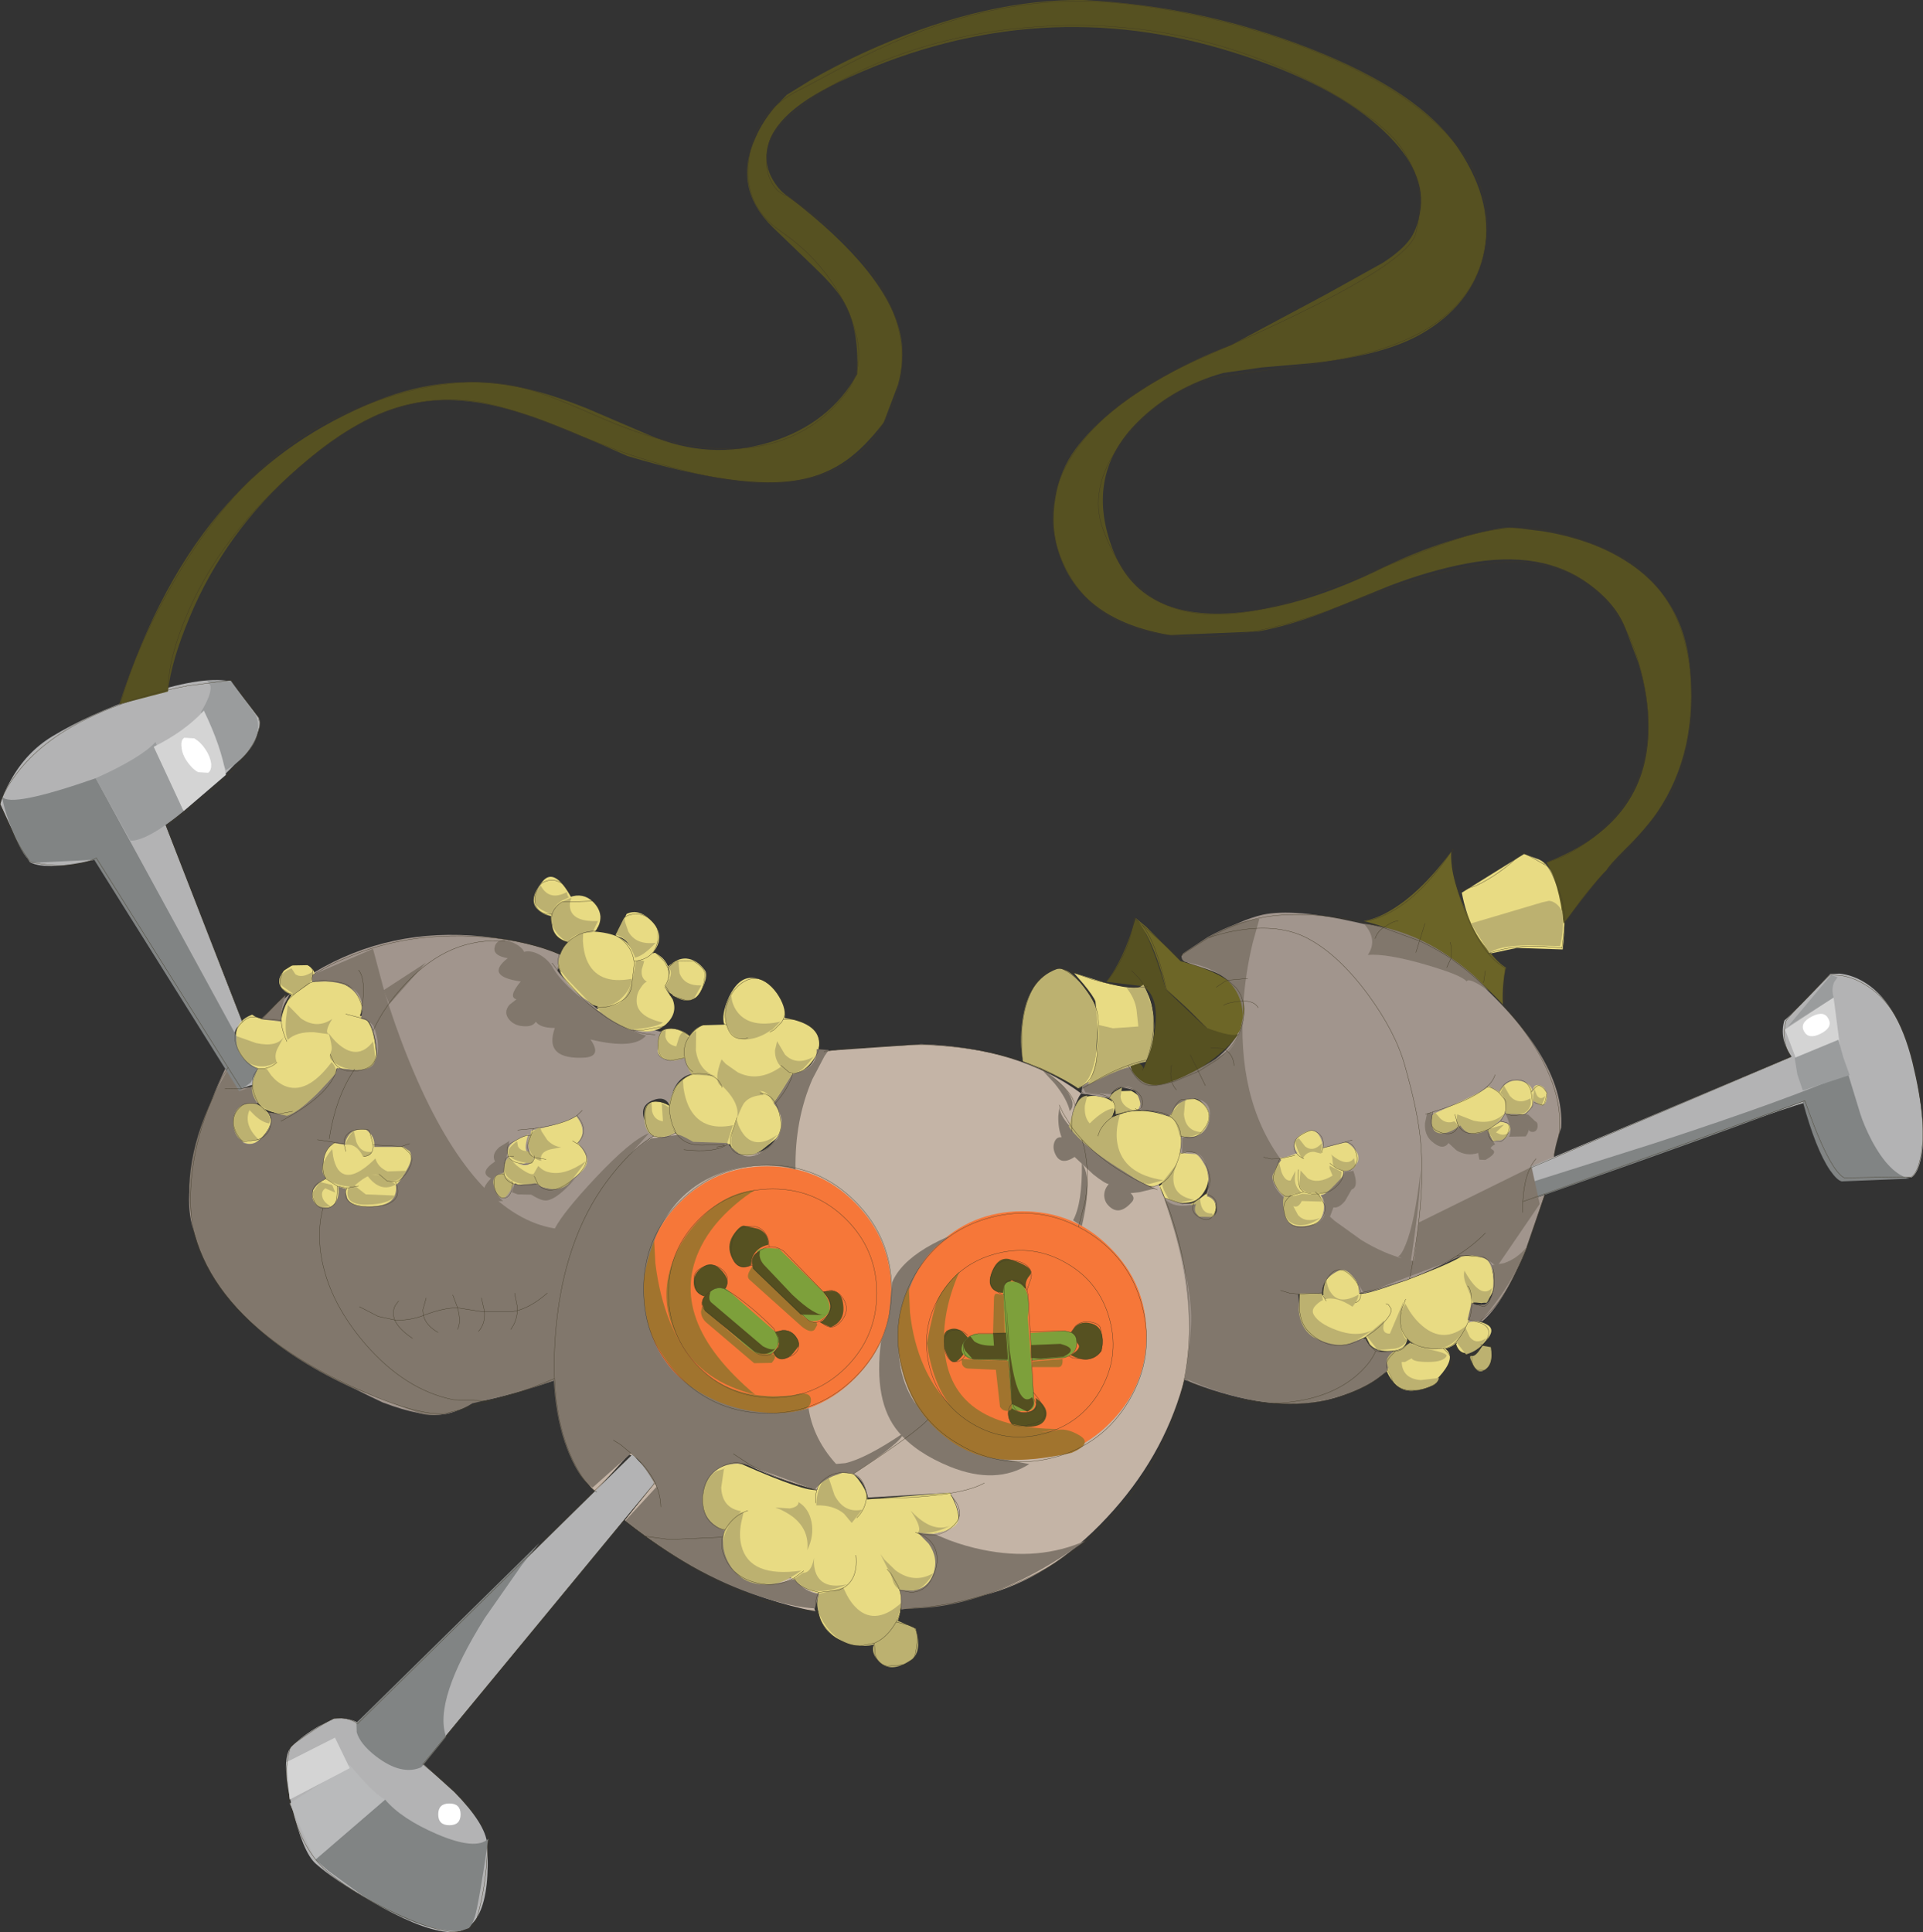 <?xml version="1.0"?>
<svg xmlns="http://www.w3.org/2000/svg" xmlns:xlink="http://www.w3.org/1999/xlink" width="318.35px" height="319.9px"><rect width="100%" height="100%" fill="#333333" stroke="none"/><g transform="matrix(1, 0, 0, 1, 122.7, 98.9)"><use xlink:href="#object-0" width="318.35" height="319.9" transform="matrix(1, 0, 0, 1, -122.7, -98.9)"/></g><defs><g transform="matrix(1, 0, 0, 1, 122.7, 98.9)" id="object-0"><path fill-rule="evenodd" fill="#c4b4a6" stroke="none" d="M12.45 75.2L29.8 74Q46.1 74.55 56.3 82.15Q55.65 82.85 55 85.2Q54.7 86.35 54.55 87.4L57.95 91.1Q62.4 95.25 67.75 97.55L69 96.9L70.25 99.95Q71.75 103.8 72.7 107.9Q75.9 120.8 73.1 130.5Q69.7 142.55 60.6 152.3Q51.1 162.55 39.7 165.35Q35.5 166.55 30.6 167.2L26.5 167.55L25.9 164.55Q29.1 165.35 30.5 163.3Q32.25 160.75 32.35 159.6Q32.65 157.2 29.25 154.9Q31.9 155.45 34.15 154.3Q36.2 153.25 36.05 152.05Q35.95 151.15 35.3 149.6L34.6 148.25L21 149.05Q20.05 144.9 17.2 144.9Q13.65 144.9 12.6 147.75Q9.9 147.2 5.6 145.6Q1.8 144.15 0.3 143.1L-0.55 143.15L-3.25 144.2Q-6 145.7 -6.1 147.75Q-6.2 150.55 -5.6 152Q-4.85 153.75 -2.6 154.4Q-4.25 158.35 -0.55 162.05Q1.1 163.7 3.6 163.45L8.65 162.2Q10.35 164.55 12.75 164.55L12.3 165.9Q11.9 167.3 12.3 167.9Q-4.45 164.6 -19.25 152.8L-14.5 146.8Q-15.6 143 -18.6 141.9L-24.15 148.05Q-25.3 147.05 -26.65 144.85Q-29.35 140.4 -30.35 134.45Q-30.85 130.9 -30.85 125.9Q-30.85 115.9 -28.3 108.8Q-25.45 100.85 -21.95 96.25Q-19.25 92.65 -14.5 89.15Q-13.1 89.75 -11 88.65L-8.95 90.3Q-6.15 91.7 -2.3 90.75Q-1.55 92.15 -0.85 92.35L1.8 92.15Q4.2 91.85 5.65 89.8Q7.3 87.35 5.8 84.1Q7.55 81.7 8.45 79Q12.1 78.2 12.45 75.2"/><path fill-rule="evenodd" fill="#f67739" stroke="none" d="M24.85 114.8Q24.85 123.3 18.85 129.3Q12.85 135.35 4.3 135.35Q-4.2 135.35 -10.2 129.3Q-16.2 123.3 -16.2 114.8Q-16.2 106.25 -10.2 100.25Q-4.2 94.2 4.3 94.2Q12.85 94.2 18.85 100.25Q24.85 106.25 24.85 114.8"/><path fill-rule="evenodd" fill="#f67739" stroke="none" d="M61.05 107.65Q67.1 113.65 67.1 122.15Q67.1 130.65 61.05 136.7Q55.1 142.7 46.55 142.7Q38.05 142.7 32.05 136.7Q26 130.65 26 122.15Q26 113.65 32.05 107.65Q38.05 101.65 46.55 101.65Q55.1 101.65 61.05 107.65"/><path fill-rule="evenodd" fill="#565121" stroke="none" d="M1.65 110.55Q-0.55 111.8 -1.7 108.95Q-2.4 107.05 -1.15 105.35Q-0.1 103.9 0.55 104.05L2.8 104.55Q4.6 105.3 4.5 107.2Q2.65 107.6 1.95 109.1Q1.65 109.85 1.65 110.55"/><path fill-rule="evenodd" fill="#565121" stroke="none" d="M13.55 114.95L15.05 114.8Q16.6 115 16.85 116.85Q17.35 119.85 14.8 120.85L13.05 120.05Q14.2 119.4 14.65 117.95Q14.95 117.1 14.25 115.9L13.55 114.95"/><path fill-rule="evenodd" fill="#565121" stroke="none" d="M-2.75 114.65L-4.35 114.5L-6.1 115.75Q-7.85 115.15 -7.85 113.4Q-7.85 111.9 -6.45 110.95Q-5 109.85 -3.55 111.15Q-1.5 113.05 -2.75 114.65"/><path fill-rule="evenodd" fill="#565121" stroke="none" d="M6.8 121.35Q8.15 121.3 8.95 122.25Q9.75 123.25 9.5 124L8.65 125.1Q8 125.9 7.1 126.1Q5.95 126.35 5.3 125.1L6.15 124.1L6.25 123.55L5.65 121.6L6.8 121.35"/><path fill-rule="evenodd" fill="#565121" stroke="none" d="M47.1 113.8L47.15 114.5L44.75 113.05L43.35 115.15Q42.5 115.15 41.85 114.7Q40.6 113.75 41.6 111.45Q42.55 109.25 44.3 109.55L45.4 109.9Q48.75 111.15 47.75 112.3Q47.15 112.95 47.1 113.8"/><path fill-rule="evenodd" fill="#565121" stroke="none" d="M57.9 120.2Q60.45 120.85 59.65 124.8Q57.75 127.2 54.55 125.45Q56.5 124.3 55.7 123.55L54.55 121.8L55.3 120.75Q56.35 119.8 57.9 120.2"/><path fill-rule="evenodd" fill="#565121" stroke="none" d="M37.5 122.55L36.85 124.15Q37.65 124.6 36.05 126.2Q34.85 127.4 33.9 125.05Q32.9 122.65 34 121.45Q35.9 120.35 37.5 122.55"/><path fill-rule="evenodd" fill="#565121" stroke="none" d="M44.75 133.85L45.3 134.5Q46.1 135.1 47.3 134.95Q49.2 134.6 48.75 132.55Q50.95 134.15 50.45 135.75Q49.8 138.05 44.9 137Q43.95 135.75 44.25 134.65L44.75 133.85"/><path fill-rule="evenodd" fill="#e8db83" stroke="none" d="M35.5 150.25Q36.3 152.45 35.75 153.3Q35.05 154.35 32.7 154.85Q30.45 155.4 29.25 154.9Q34.35 158.3 31.15 162.95Q29.1 165.95 26.35 164.4L26.45 165.5L26.3 168.1Q25.55 171.9 22.25 172.8Q18.05 173.95 15.25 171.95Q12.2 169.75 12.75 164.9Q11.05 164.5 9.45 163.3L8.15 162.2Q7.25 162.95 5.6 163.2Q2.2 163.7 -1.7 160.9Q-4.55 157.15 -2.3 153.85L-2 153.5Q-2.9 154 -3.55 153.95Q-4.6 153.8 -5.65 151.55Q-6.65 149.35 -6.45 148.1Q-6.05 146.4 -4.55 144.9Q-2.5 143 0.05 143.5Q10.85 148.25 12.6 147.75Q12.7 146.2 14.55 145.35Q15.95 144.75 17.5 144.75Q18.55 144.75 19.75 146.55Q20.95 148.25 20.85 149.35L34.6 148.25L35.5 150.25"/><path fill-rule="evenodd" fill="#bcb170" stroke="none" d="M28.9 170.75Q30 174.7 28.1 175.95Q24.7 178.25 22.75 176.1Q21.65 174.95 21.85 173.75L22.25 172.8Q23.35 172.65 24.35 171.55L25.6 169.3L28.9 170.75"/><path fill-rule="evenodd" fill="#e8db83" stroke="none" d="M7.2 69.65Q13.2 70.6 12.9 74.25Q12.75 75.7 11.55 77.15Q10.3 78.65 8.8 79L5.45 83.6Q7.7 87.25 5.8 89.6Q1.8 93 -0.4 92.1L-1.55 91.15L-1.85 90.55L-5.3 90.65L-8.25 90.45Q-11.15 89.75 -11.65 85.8Q-12.15 82.05 -10 80.1Q-8.85 79.1 -7.7 78.85Q-10.55 77.1 -9.45 74.55Q-8.4 71.5 -6.3 70.85L-2.8 70.75Q-3.35 69.15 -2 66.15Q-0.45 62.9 1.8 63Q4.15 63.1 5.9 65.55Q7.45 67.8 7.2 69.65"/><path fill-rule="evenodd" fill="#e8db83" stroke="none" d="M-15.75 86.9Q-16.3 83.45 -14.1 83.5Q-13 83.5 -11.8 84.25L-11.9 85.6Q-11.8 87.25 -11 88.65Q-15.2 90.8 -15.75 86.9"/><path fill-rule="evenodd" fill="#e8db83" stroke="none" d="M-9.25 76.3L-11.6 76.7Q-13.95 76.6 -14 74.25Q-14.15 71.65 -12.05 71.45Q-10.15 71.25 -8.5 72.65Q-10.4 74.85 -9.25 76.3"/><path fill-rule="evenodd" fill="#e8db83" stroke="none" d="M72.95 88.5Q73.35 90.2 72.7 92.4Q72.05 94.5 70.7 95.95Q69.25 97.55 67.75 97.55Q57.25 92.7 54.75 87.7Q54.65 86.2 55.15 84.85Q56.15 82.05 59.35 82.65Q62.5 83.25 61.65 85.3L60.6 86.85L60.75 86.65Q61.6 86 62.7 85.6Q66.2 84.3 70.75 85.95Q72.5 86.6 72.95 88.5"/><path fill-rule="evenodd" fill="#e8db83" stroke="none" d="M70.1 99.6Q69.95 98.65 69.15 97.55Q71.15 96.1 72.65 92Q75.35 91.1 76.75 93.25Q77.4 94.2 77.4 95.75Q77.4 97.65 76.1 99.15Q74.95 100.5 72.4 100.2L70.1 99.6"/><path fill-rule="evenodd" fill="#e8db83" stroke="none" d="M71.45 84.6Q72.35 83.15 73.45 82.95Q74.85 82.7 76.15 83.55Q77.55 84.5 77.55 85.95Q77.55 87.55 76.8 88.55Q75.95 89.6 74.55 89.45Q73.35 89.35 72.7 88.75L72.35 88.2Q72.35 86.45 70.75 85.95L71.45 84.6"/><path fill-rule="evenodd" fill="#e8db83" stroke="none" d="M61.2 82.95L61.9 81.8L64.55 81.7Q67.25 83.1 65.7 84.85L62.2 85.5L61.2 82.95"/><path fill-rule="evenodd" fill="#e8db83" stroke="none" d="M75.05 100.25L77.1 98.65Q77.8 98.3 78.3 99.75Q78.85 101.15 78.35 102.15Q77.85 103.15 77.25 103.15Q76.6 103.15 75.35 102Q74.25 101 74.55 100.5L75.05 100.25"/><path fill-rule="evenodd" fill="#b3b3b4" stroke="none" d="M-14.5 146.8L-52.7 193.1L-47.5 197.8Q-42.3 203.1 -42.05 206.4Q-41.15 221.85 -48.85 220.95Q-53.45 220.45 -61.3 215.85Q-67.45 212.3 -70.4 209.7Q-72.55 207.85 -74.4 200.15Q-76.3 192.1 -74.4 190.25Q-72.7 188.55 -69.9 186.9L-67.4 185.65L-66.1 185.6Q-64.6 185.7 -63.6 186.25Q-60 183.25 -18 141.9L-16.25 143.75Q-14.5 145.85 -14.5 146.8"/><path fill-rule="evenodd" fill="#7da03b" stroke="none" d="M47.45 119.25L48.55 133.5Q48.55 134.75 46.8 134.75Q44.05 134.75 44.3 132.85L43.35 115.15L43.5 114.05Q44 112.95 45.55 113.4Q48.1 114.05 47.45 119.25"/><path fill-rule="evenodd" fill="#7da03b" stroke="none" d="M2.65 108.3Q2.7 107.85 4.5 107.75L6.25 107.85L13.55 114.95Q15.45 117.65 14.05 118.95Q12.6 120.2 11.15 119.7Q4.8 114.65 3.55 113.2Q2.55 112.1 2.4 111.3Q2.2 110.4 2.65 108.3"/><path fill-rule="evenodd" fill="#7da03b" stroke="none" d="M-5.45 115.45Q-4.8 114.35 -3.55 114.3L-2.45 114.5L5.65 121.6L6.15 122.55Q6.45 123.7 5.45 124.8Q3.9 126.55 2.65 125.6L-5.75 118.1Q-6.5 117.05 -5.45 115.45"/><path fill-rule="evenodd" fill="#7da03b" stroke="none" d="M44 121.95L44.3 126.35L38.4 126.2Q35.95 125.6 36.65 123.7Q36.95 122.9 37.8 122.35L38.6 121.95L44 121.95"/><path fill-rule="evenodd" fill="#7da03b" stroke="none" d="M47.9 121.8L53.65 121.45L54.55 121.65Q55.45 122.1 55.55 123.2Q55.7 124.95 53.65 125.9L48.1 126.35L47.9 121.8"/><path fill-rule="evenodd" fill="#a1958d" stroke="none" d="M72.9 59.45L77.4 56.5Q82.6 53.4 86.35 52.55Q91.45 51.45 102.05 53.85Q113.6 56.45 118.9 60.9Q136.5 75.75 135.75 87.8Q134.55 91.35 134.55 92.95L130.9 94.2L130.2 96.5Q129.5 99 129.6 100.1L133 98.95L130 107.65Q126.25 116.9 122.7 119.85L120.2 120.1L121.1 116.95Q123.7 118.15 124.35 115.8Q125.1 113.1 124.15 110.95Q122.85 108 118.75 109.1Q114.25 111.65 108.4 113.65Q103.1 115.45 102.3 115.15Q102.15 111.25 99.05 111.25Q98.05 111.25 97.15 112.3Q96.1 113.45 96 115L92.7 115.4L92.1 115.25L92.1 116.95Q92.2 118.95 93 120.4Q95.4 125.1 103.05 122.7Q103.7 124 105.15 125.05L108.05 124.8Q107.55 125 107.2 125.5Q106.5 126.5 107 128.1Q101.4 132.15 95.7 133.15Q86.15 134.75 73.3 129.5Q76.05 117.05 70 99.35Q72.9 100.75 75.05 100.25L74.8 101.25Q74.95 102.4 76.8 102.85Q78.15 103 78.7 101.95Q79.15 101 78.75 100.25L77.1 98.65Q77.85 95.95 76.8 94.1Q75.95 92.55 75.3 92.2L72.65 92L72.85 90L72.75 89.15Q75.9 90.2 77.2 87.3Q78.15 85.25 76.35 83.65Q74.6 82.05 73.15 83Q72 83.7 71.6 84.85L71.45 85.85Q68 84.75 65.7 84.85Q66.4 83.4 66.3 82.85Q66.15 81.8 63.85 81.3Q61.75 80.8 61.3 81.8L61.2 82.95L56.3 82.15L56.55 80.65L64.4 77.35L64.7 78.35Q65.15 79.4 66.05 80.05Q69 82.05 75.1 78.7Q82.7 74.55 83.1 68.85Q83.55 63 75.5 61.15Q73.8 60.6 73.15 59.95L72.9 59.45"/><path fill-rule="evenodd" fill="#e8db83" stroke="none" d="M88.95 92.8Q89.75 92.95 92.1 92Q91.7 91.5 91.6 90.85Q91.45 89.5 93.3 88.6Q95.05 87.7 95.85 89.4Q96.25 90.2 96.3 91.2L100.2 90.2Q102.65 91.85 102.05 93.45Q101.35 95 99.7 95Q99.3 98.3 95.9 98.95Q96.9 100.6 96.15 102.45Q95.3 104.6 92.2 104.15Q89.35 103.75 89.6 101.5L90.4 99.35Q89.5 99.05 88.85 98.05Q87.6 96.1 88.95 92.8"/><path fill-rule="evenodd" fill="#e8db83" stroke="none" d="M115 85.35Q123.6 81.55 123.7 80.9Q125.6 81.9 125.85 82.15Q126.7 82.9 126.6 84.55Q126.5 86.35 123.8 87.85Q121.15 89.4 119.8 88.75Q118.75 88.25 118.6 87.65L118.6 87.2Q118.25 89.55 116 88.6Q114.45 88 114.25 86.8Q114.1 85.8 115 85.35"/><path fill-rule="evenodd" fill="#e8db83" stroke="none" d="M129.6 80.25Q131.1 80.8 131.15 82.55Q131.25 84.3 130.1 85.2Q129.2 85.95 127.75 85.6L126.5 85.05Q126.35 82.05 125.4 81.95Q127.05 79.3 129.6 80.25"/><path fill-rule="evenodd" fill="#e8db83" stroke="none" d="M124.1 87.8L125.65 86.8Q128.45 87.3 126.7 89Q124.2 90.8 123.9 89.5L124.1 87.8"/><path fill-rule="evenodd" fill="#e8db83" stroke="none" d="M131.05 81.8L131.15 81.3Q131.35 80.75 131.85 80.75Q132.4 80.75 132.9 81.2L133.4 82.05Q133.4 84.05 132.6 84.05Q132.2 84.05 131.7 83.6L131.3 83.1L131.05 81.8"/><path fill-rule="evenodd" fill="#e8db83" stroke="none" d="M92.5 115.65L96.4 115.55Q96.4 114.5 96.75 113.4Q97.4 111.3 99.05 111.25Q100.75 111.15 101.65 112.75Q102.3 113.85 102.3 115.15Q102.3 115.9 109.75 113.2Q117.05 110.5 119.3 109.1L121.05 108.95L122.75 109.15Q124.55 109.9 124.65 114.1Q124 116.6 122.55 116.85L121.25 116.6L120.4 120.15Q119.05 123.85 116.55 124.4Q114 125 111.9 123.95L110.25 122.7Q110.15 124.8 107 124.8Q105 124.8 104.05 123.65L103.45 122.45Q101.8 123.2 99.8 123.55Q95.85 124.25 94.35 122.2Q92.75 120.15 92.45 117.7L92.5 115.65"/><path fill-rule="evenodd" fill="#e8db83" stroke="none" d="M116.55 124.4Q118.3 125.65 116.1 128.4Q113.95 131.1 111.2 131.35Q109.15 131.5 107.8 129.7Q106.6 128.15 106.75 126.9Q106.8 126.1 107.4 125.35L108.05 124.8L108.85 125.05Q109.9 125 110.8 123.5L112.85 124.05L116.55 124.4"/><path fill-rule="evenodd" fill="#e8db83" stroke="none" d="M123.45 120.4Q125.15 121.3 122.9 123.5Q122.1 124.4 121.1 124.85Q119.05 125.75 118.35 123.65Q119.5 122.05 120.2 120.1L121.2 119.9Q122.4 119.8 123.45 120.4"/><path fill-rule="evenodd" fill="#bcb170" stroke="none" d="M122.7 128.1Q121.8 128.4 121.1 126.95Q120.35 125.45 120.95 125.6Q121.65 125.75 122.7 123.9L124.1 124.15Q124.65 127.3 122.7 128.1"/><path fill-rule="evenodd" fill="#b3b3b4" stroke="none" d="M193.75 96.05L182.4 96.05Q182.05 96.2 181.05 94.7Q179.15 91.7 176.1 83.65Q170.5 85.35 149.3 92.85L129.2 99.95L129.65 97.05Q130.25 94.15 130.9 94.2L173.9 76.05Q171.8 73.05 172.7 70.05Q174.55 68.5 180.3 62.35L181.85 62.3Q183.75 62.5 185.55 63.5Q191.35 66.7 193.9 77Q196.4 87.25 195.35 92.7Q194.8 95.4 193.75 96.05"/><path fill-rule="evenodd" fill="#6b6427" stroke="none" d="M107.25 52Q112.4 49.05 117.55 42.1Q117.3 46.8 120.75 53.55Q123.95 59.75 126.6 61.3Q125.95 63.9 126.1 67.45Q123.8 64.8 119.75 61.8Q111.75 55.75 103.05 53.6L104.15 53.35Q105.6 52.95 107.25 52"/><path fill-rule="evenodd" fill="#6d6627" stroke="none" d="M65.3 53.1L67.1 54.6L72.75 60.25Q81.2 62.45 82.9 66.05Q83.7 67.75 82.7 71.35Q81.9 74.1 76.95 71.25Q73.7 67.7 70.3 64.95Q69.05 59.5 67.05 55.75L65.3 53.1"/><path fill-rule="evenodd" fill="#565121" stroke="none" d="M66.6 64.4L60.45 63.65Q63.35 60 65.3 53.1Q67.65 55.65 70.3 64.95L76.95 71.25Q81.4 72.9 82.3 72.3Q81.35 73.85 78.75 75.95Q76 78.2 73.2 79.55Q65.7 83.1 64.4 77.35Q66.2 76.7 66.6 78.05Q67.75 75.4 68.35 72.4Q69.45 66.4 66.6 64.4"/><path fill-rule="evenodd" fill="#bcb170" stroke="none" d="M46.65 76.85Q46.1 73.7 46.55 70.25Q47.45 63.3 52.25 61.55Q54.1 61.1 56.7 64.5Q59.15 67.7 59.05 69.55L58.75 75.8Q58.05 80.55 55.8 81.3Q53.6 79.8 49.9 78.2L46.65 76.85"/><path fill-rule="evenodd" fill="#e8db83" stroke="none" d="M67 76.6L56.55 80.65Q57.4 80.25 58.1 78.3Q59.5 74.4 58.65 66.9Q58.3 66 56.7 64.05L55.1 62.2L60 63.75Q65.15 65.15 66.6 64.4Q67.95 66.4 68.25 69.4Q68.65 73.1 67 76.6"/><path fill-rule="evenodd" fill="#e8db83" stroke="none" d="M119.3 48.9L129.6 42.5L131.65 43.25Q132.7 43.55 133.5 44.55Q137.15 48.85 136 58.3L128.4 58.05L124.15 58.95Q120.45 55.15 119.3 48.9"/><path fill-rule="evenodd" fill="#b3b3b4" stroke="none" d="M-114.1 23.05Q-107.95 19.35 -99.5 16.4Q-89.6 12.95 -84.55 13.9L-79.85 19.95L-79.65 20.7Q-79.65 21.8 -80.55 23.45Q-83.65 28.75 -95.35 37.55L-82.5 70.55L-83.35 71.1Q-84.1 71.95 -83.75 73.3Q-82.9 77.15 -80 78.05Q-80.75 79.1 -80.85 80.7L-82.75 81.35L-106.65 43.35Q-114.85 45.35 -117.75 43.85Q-119.25 41.55 -121.05 37.7L-122.65 34.25Q-122.2 32.5 -120.9 30.25Q-118.35 25.65 -114.1 23.05"/><path fill-rule="evenodd" fill="#a1958d" stroke="none" d="M-29.9 59.2L-30.4 61.85Q-26.9 66.1 -22.45 69.1Q-18.85 71.55 -17.35 71.65L-14.8 71.55L-12.8 72.05L-13.65 74Q-14.25 76.05 -12.65 76.45L-9.25 76.3L-7.7 78.85Q-10.15 79.1 -11.25 81.65L-11.8 84.25Q-12.55 82.35 -14.8 83.35Q-17.85 84.7 -14.5 89.15Q-26.1 97.4 -29.75 114.35Q-31.55 122.85 -31.05 129.7Q-41.75 133.2 -44.4 133.2L-46.25 134.3Q-47.5 134.95 -48.85 135.2Q-52.65 135.85 -59.35 133.3Q-75.35 125.8 -82.6 118.45Q-87.95 113 -90.7 104.65Q-92.55 98.95 -89.55 88.85Q-87.95 83.35 -85.5 78.25L-85.4 78.05L-82.75 81.35L-81.15 81.1L-80 83.75Q-83.6 83.75 -84.05 86.2Q-84.4 88.35 -82.5 90.15Q-78.8 90.7 -78.05 88.05Q-77.95 85.35 -77.45 85.5Q-74.65 86.65 -70.7 82.8Q-67.65 79.8 -66.8 77.6Q-65.55 78.8 -63.1 78.25Q-60.8 77.75 -60.5 76.65Q-60.15 75.5 -60.6 73.3Q-61.15 70.6 -62.75 68.4Q-63.6 64.15 -67.3 63.5Q-68.45 63.3 -69.75 63.5L-70.8 63.75Q-71.3 63.2 -70.7 62.1Q-58.15 54.6 -42.8 56.15Q-35.1 56.95 -29.9 59.2"/><path fill-rule="evenodd" fill="#a1958d" stroke="none" d="M-79.25 69.65L-74.7 65.65L-75.55 67.25Q-76.35 69.1 -75.95 70L-79.25 69.65"/><path fill-rule="evenodd" fill="#e8db83" stroke="none" d="M-79.95 84.15L-79.35 84.35Q-78.65 84.75 -78.1 85.75Q-77.35 87.15 -79.05 89.1Q-80.7 91.15 -82.5 90.15Q-84.25 89.15 -84.05 87.25Q-83.85 85.65 -82.7 84.25Q-81.85 83.3 -80.85 83.65L-79.95 84.15"/><path fill-rule="evenodd" fill="#e8db83" stroke="none" d="M-63.1 69.25Q-60.75 69.85 -60.35 76.25Q-60.5 77.65 -62.45 78.3Q-64.45 78.95 -66.5 77.9L-70.3 82.7Q-73.25 85.8 -75.15 85.35Q-77 85.6 -78.55 84.85Q-81.7 83.35 -80.15 78.35Q-83.05 76.8 -83.55 73.65Q-84.15 70.3 -80.95 69.1Q-79.5 70.25 -76.1 69.8Q-75.9 68.35 -75.05 66.8Q-73.3 63.75 -70.1 63.45Q-66.4 63.05 -64.2 65.15Q-62.1 67.15 -63.1 69.25"/><path fill-rule="evenodd" fill="#e8db83" stroke="none" d="M-75.7 61.8L-74.35 60.95L-71.75 60.9Q-70 62 -70.8 63.75L-71.85 64.2Q-73.15 64.9 -74.15 65.95Q-77.8 64.5 -75.7 61.8"/><path fill-rule="evenodd" fill="#e8db83" stroke="none" d="M-17.75 61.8L-17.8 62.75Q-17.85 63.9 -18.3 64.85Q-19.6 67.9 -23.45 67.85Q-25.55 67.05 -27.7 64.95Q-29.65 63 -30.05 61.7Q-30.1 59.9 -29.3 58.2Q-27.65 54.8 -23.25 55.45Q-18.75 56.05 -17.8 59Q-17.35 60.45 -17.75 61.8"/><path fill-rule="evenodd" fill="#e8db83" stroke="none" d="M-18.95 52.4Q-16.85 51.45 -14.75 53.7Q-12.6 55.95 -14.35 58.5Q-15.8 60.9 -17.65 60.05Q-18.2 56.4 -20.8 56.1L-18.95 52.4"/><path fill-rule="evenodd" fill="#e8db83" stroke="none" d="M-17.85 59.7L-14.25 58.85Q-11.8 60.2 -11.95 62.55Q-12.05 63.75 -12.6 64.65L-11.35 66.55Q-10.45 68.8 -12.4 70.65Q-15.05 73 -19.8 70.85L-22.8 69.15L-24 68.25Q-20.05 67.35 -18.85 65.95Q-17.65 64.55 -17.85 59.7"/><path fill-rule="evenodd" fill="#e8db83" stroke="none" d="M-28.5 57.1Q-31.55 56.4 -31.3 53.25Q-31.15 50.9 -28.9 49.85Q-26.65 48.8 -24.95 50.05Q-23.45 51.25 -23.3 52.8Q-23.25 54.15 -24.2 55.35Q-25.1 55.45 -26.9 56.3L-28.5 57.1"/><path fill-rule="evenodd" fill="#e8db83" stroke="none" d="M-8.1 66.5L-10.45 66.05L-11.85 65.5L-12.6 64.65Q-11.5 62.25 -12.05 61.25L-11.3 60.5Q-10.25 59.75 -9.1 59.8Q-7.35 59.95 -6.05 61.7Q-5.45 62.45 -6.3 64.4Q-7.15 66.4 -8.1 66.5"/><path fill-rule="evenodd" fill="#e8db83" stroke="none" d="M-32.85 47Q-30.9 44.7 -28.15 49.65Q-28.85 49.85 -29.6 50.35Q-31 51.3 -31.25 52.8Q-32.65 52.6 -33.6 51.75Q-35.4 50.1 -32.85 47"/><path fill-rule="evenodd" fill="#e8db83" stroke="none" d="M-27.05 90.3Q-25.6 92.1 -25.5 93.1Q-25.45 94.9 -28.6 96.7Q-31.6 98.45 -33 97.7L-33.7 97L-33.85 96.65Q-37.9 98.25 -39.1 95.95Q-39.85 94.5 -39.2 93.5L-38.35 92.8Q-35.25 95.3 -34.2 92.7Q-35.25 92.25 -35.1 90.25L-34.75 88.3Q-28.6 86.9 -27.3 85.9Q-25.35 88.4 -27.05 90.3"/><path fill-rule="evenodd" fill="#bcb170" stroke="none" d="M-40.6 95.75L-39.35 95.3L-38.85 96.05L-37.6 97.05Q-38.8 99.6 -39.55 99.45Q-40.2 99.35 -40.8 98.15Q-41.45 96.8 -40.6 95.75"/><path fill-rule="evenodd" fill="#e8db83" stroke="none" d="M-35.25 88.95Q-35.95 91.05 -35.5 91.8L-34.2 92.7Q-35.5 94.05 -37.05 93.75Q-38.65 93.4 -38.65 91.9Q-38.65 90.65 -36.95 89.7L-35.25 88.95"/><path fill-rule="evenodd" fill="#e8db83" stroke="none" d="M-65.5 91.15L-65.55 89.7Q-65.15 88.15 -62.8 87.75Q-60.6 87.4 -61.1 90.9L-55.95 91.15Q-55.3 90.8 -54.85 92.1Q-54.45 93.45 -55 94.3L-57.3 97.05Q-56.5 99.6 -57.95 100.25Q-59.2 100.8 -61.5 100.85Q-64.05 100.9 -64.95 100.05Q-65.75 99.2 -65.6 98.35L-65.25 97.7Q-68 97.6 -68.9 95.65Q-69.55 94.15 -69.05 92.35Q-68.5 90.5 -67.45 90.5Q-66.05 90.5 -65.5 91.15"/><path fill-rule="evenodd" fill="#e8db83" stroke="none" d="M-70.4 100.35Q-71.35 98.25 -70.4 97.1Q-69.5 96.05 -68.8 96.5L-67.15 97.4L-67.45 100.35Q-67.85 101.25 -68.65 101.55Q-69.7 101.95 -70.4 100.35"/><path fill-rule="evenodd" fill="#565121" stroke="none" d="M110.85 -59.5Q112.1 -61.35 112.5 -64.5Q113.25 -71.2 105.4 -78.1Q96.55 -85.85 79.4 -90.85Q47.45 -100.15 16.15 -85.3Q4.45 -79.75 4.2 -73.2Q4.1 -70.9 5.45 -68.8Q6.5 -67.15 7.75 -66.4Q24.5 -53.6 26.45 -43.05Q27.1 -39.25 25.95 -35.15L23.6 -28.95Q20.45 -24.85 17.5 -22.75Q14.05 -20.25 9.6 -19.45Q0.2 -17.7 -18.85 -23.4Q-29.2 -28.05 -34.5 -29.9Q-41.9 -32.45 -47.6 -32.65Q-53.95 -32.9 -59.95 -30.35Q-66.2 -27.65 -73.3 -21.45Q-85.4 -10.95 -91.35 3.4Q-94.35 10.55 -94.9 15.6L-102.95 17.7Q-96.25 -3 -85.05 -15.5Q-75.15 -26.6 -60.3 -32.55Q-48.2 -37.4 -35.9 -34.6Q-31.3 -33.6 -25.35 -31.2L-15.2 -26.85Q-5.25 -22.6 4.85 -25.7Q14.65 -28.75 19.2 -36.95Q19.6 -45.3 16.45 -49.8Q15.1 -51.8 12 -54.75L5.25 -61.25Q-1.45 -67.8 2.4 -76.15Q3.55 -78.8 5.65 -81.25L7.55 -83.2L11.6 -85.7Q16.85 -88.7 22.6 -91.2Q40.8 -99.1 56.65 -98.9Q76.25 -97.9 94.2 -90.85Q112.4 -83.7 118.75 -74.25Q124.95 -65 122.8 -56.35Q120.8 -48.35 112.65 -43.65Q106.5 -40.1 94.65 -38.8L86.05 -38.05L79.8 -37.15Q71.45 -34.8 65.7 -29.1Q56.85 -20.35 61.45 -8.1Q66.05 4.2 82.65 2.5Q93.55 1.35 106.15 -4.85Q112.85 -8.15 120.1 -10.15Q125.95 -11.7 127.75 -11.55L132.7 -10.95Q137.85 -10.1 142.1 -8.3Q155.45 -2.55 157 11.05Q158.55 25.55 151.6 35.65Q149.6 38.5 146.3 41.75Q143.55 44.5 143.25 45.2Q142.15 46.2 139.05 50.2L136.15 54Q135.4 47.15 133.3 43.9Q150.15 37.4 150.2 21.6Q150.25 16.55 148.55 10.9L146.5 5.45Q144.95 1.15 140.35 -2.2Q132.55 -7.95 120.1 -5.6Q114 -4.45 107.45 -1.95L96.85 2.35Q90.75 4.7 85.6 5.65L71 6.25Q56.45 3.85 52.7 -7.05Q51.15 -11.55 52 -16.4Q52.75 -21.05 55.35 -24.55Q59.7 -30.45 68.45 -35.65Q74.5 -39.25 81.1 -41.75L96.9 -50.2L106.25 -55.4Q109.55 -57.55 110.85 -59.5"/><path fill-rule="evenodd" fill="#81776c" stroke="none" d="M34.7 105.7Q28.65 109.4 26.7 118.4Q24.8 127.35 28.7 133.25Q35 139.65 38.1 141.15Q39.95 142.1 47.7 143.5Q42.2 147 34.6 143.95Q28.95 141.65 26.05 138.2Q21.85 133.25 23.15 123.2Q24.2 120.75 24.5 118.65L25 113.4Q26.3 110.3 30.6 107.7Q32.8 106.4 34.7 105.7"/><path fill-rule="evenodd" fill="#81776c" stroke="none" d="M51.85 91.8Q51.55 90.9 51.9 90.1Q52.25 89.3 53.05 89.4Q52.45 87.9 52.5 85.9L52.7 84.25Q52.55 86.8 59.65 92.3Q66.15 97.25 68.6 97.85L65.9 98.5L64.45 98.65Q65.4 99.45 64.55 100.25Q62.5 102.5 60.8 100.7Q60.15 100.05 60.1 99.05Q60.1 98 60.85 97.15Q60.2 97.05 58.3 95.55L55.2 92.65Q52.7 94.3 51.85 91.8"/><path fill-rule="evenodd" fill="#bcb170" stroke="none" d="M-6.2 90.65Q-10.35 90.45 -11.5 87.65Q-12.7 84.9 -11.3 82.05L-9.65 79.75L-9.55 81.2Q-9.3 82.95 -8.7 84.25Q-6.65 88.5 -1.35 87.4L-2.3 90.35L-6.2 90.65"/><path fill-rule="evenodd" fill="#bcb170" stroke="none" d="M-8.2 79Q-9 77.85 -9.3 76.35Q-9.85 73.4 -7.45 71.75L-7.5 75Q-7 78.4 -4.2 79.3L-8.2 79"/><path fill-rule="evenodd" fill="#bcb170" stroke="none" d="M-3.25 76.5L-2.55 77.25L-0.55 78.65Q2.85 80.35 6.55 77.75Q7.6 78.55 8.45 78.95L5.4 83.8Q4.45 82 3.6 81.8L-3.4 80.85Q-4.6 80 -3.25 76.5"/><path fill-rule="evenodd" fill="#bcb170" stroke="none" d="M5.15 71.6L4.8 71.75Q3.3 72.8 1.65 73.1Q-1.7 73.75 -2.55 70.2Q-2.85 68.25 -2.3 66.9L-1.65 65.95L-1.5 66.85Q-1.2 67.95 -0.55 68.75Q1.55 71.35 6.5 70.25L5.15 71.6"/><path fill-rule="evenodd" fill="#bcb170" stroke="none" d="M5.95 73.5L7.25 75.7Q9.1 77.6 11.95 76.1Q10.5 78 9.55 78.55Q8.1 79.3 6.8 77.95Q5.55 76.75 5.6 75L5.95 73.5"/><path fill-rule="evenodd" fill="#bcb170" stroke="none" d="M-0.75 86.45L-0.45 87.4Q0 88.45 0.6 89.15Q2.6 91.35 5.95 89Q1.65 94.35 -1.35 91.3Q-1.95 90.45 -1.4 88.35L-0.75 86.45"/><path fill-rule="evenodd" fill="#bcb170" stroke="none" d="M-16.05 85.9Q-16.05 83.85 -14.85 83.7L-14.75 85.1Q-14.4 86.55 -12.95 86.75L-13.15 83.75L-11.6 84.65L-11.65 86.15Q-11.6 87.8 -11.05 88.55Q-11.7 89.15 -13.1 89.3Q-14.6 89.4 -15.25 88.7Q-16.05 87.8 -16.05 85.9"/><path fill-rule="evenodd" fill="#bcb170" stroke="none" d="M-9.7 72.05Q-9.4 71.95 -8.5 73.05L-8.95 73.95Q-9.4 75.15 -9.3 76.2Q-12.4 77.5 -13.55 75.4Q-14 74 -13.65 72.8Q-13.3 71.7 -12.5 71.6L-12.55 72.75Q-12.25 74.05 -10.75 74.35L-10.3 72.9Q-10 72.15 -9.7 72.05"/><path fill-rule="evenodd" fill="#bcb170" stroke="none" d="M-3.45 80.6L0.65 80.7Q3.75 81.7 3.7 82.4Q1.5 82.5 0.55 83.65Q0.15 84.1 -0.7 86.3Q-0.05 83.7 -3.45 80.6"/><path fill-rule="evenodd" fill="#bcb170" stroke="none" d="M57.3 82.5L56.9 84.15Q56.75 86.05 57.7 87.1Q60 84.85 61.6 84.6Q61.75 85.9 61.15 86.1L62.7 85.65L62.35 87.15Q62 88.9 62.3 90.5Q63.25 95.5 69.9 96.5L67.5 97.15L66.65 97Q57.05 91.6 54.25 87.65Q55 84.85 55.5 83.95Q56.15 82.6 57.3 82.5"/><path fill-rule="evenodd" fill="#bcb170" stroke="none" d="M63.05 81.15L62.8 82.65Q62.95 84.25 64.85 84.9L62 85.6Q62.05 83.45 60.9 82.95Q61.15 82.25 62.15 81.65L63.05 81.15"/><path fill-rule="evenodd" fill="#bcb170" stroke="none" d="M73.55 82.85L73.3 85.6Q73.55 88.4 76.25 88.55Q75 89.3 73.6 89.35L72.65 89.3Q71.9 86.15 70.9 85.95Q71.2 85.3 72.4 84L73.55 82.85"/><path fill-rule="evenodd" fill="#bcb170" stroke="none" d="M72.2 93.7L71.85 94.5Q71.5 95.5 71.55 96.35Q71.6 99.15 75 99.75L72.55 100.2Q71.25 100.05 70.75 99.6L69.95 98.1L69.6 97L72.2 93.7"/><path fill-rule="evenodd" fill="#bcb170" stroke="none" d="M75.95 99.55Q76.15 102.15 77.95 102Q78.55 102.9 77.1 103.1Q76.2 103.2 75.15 101.85L74.35 100.5L75.95 99.55"/><path fill-rule="evenodd" fill="#bcb170" stroke="none" d="M-2.85 144.1L-2.75 144.25L-2.85 144.3L-2.85 144.1M-2.85 144.3L-3.3 147.4Q-3.15 150.8 0 151.3L-2.75 154.45Q-3.95 154.3 -5 153.35Q-7.15 151.5 -6.15 147.6Q-5.55 145.45 -4.05 144.65L-2.85 144.3"/><path fill-rule="evenodd" fill="#bcb170" stroke="none" d="M0.4 151.5L0 153.25Q-0.4 155.4 0.05 157.05Q1.4 162.35 9.95 161.15Q1.9 166.9 -2.5 159.3Q-3.7 156.6 -2.15 153.85Q-0.85 151.45 0.4 151.5"/><path fill-rule="evenodd" fill="#bcb170" stroke="none" d="M12.05 159.05Q11.95 160.6 12.45 161.75Q13.65 164.3 17.6 163.4Q11.55 166.05 8.75 162.55L10.25 161.5Q11.6 161.55 12.05 159.05"/><path fill-rule="evenodd" fill="#bcb170" stroke="none" d="M12.9 165L16.9 163.95L17.5 165.2Q18.25 166.6 19.25 167.5Q22.4 170.25 26.6 166.4Q25.75 170.05 24.8 171.45Q23.15 173.75 19.85 173.6Q16.35 173.5 14.05 170.35Q11.9 167.4 12.9 165"/><path fill-rule="evenodd" fill="#bcb170" stroke="none" d="M29 164.45L26.2 164.3Q25.25 163.65 25.05 162.55L24.55 161.25L24.15 160.6L23.05 158.4L23.7 159.3L25.55 161.1Q28.65 163.4 31.85 161.55Q30.6 163.65 29 164.45"/><path fill-rule="evenodd" fill="#bcb170" stroke="none" d="M28.25 151.4Q31.65 154.95 34.65 153.7Q31.4 155.3 29.25 154.85Q30.05 154.15 28.05 151.2L28.25 151.4"/><path fill-rule="evenodd" fill="#bcb170" stroke="none" d="M14.4 145.5L15.45 148.65Q17.05 151.7 20.05 151.05L18.3 153.25L17.05 151.75Q15.3 150.25 12.45 150.35Q12.45 148.45 13.15 147Q13.7 145.6 14.4 145.5"/><path fill-rule="evenodd" fill="#bcb170" stroke="none" d="M5.65 150.7L8.05 150.85Q9.5 150.6 9.5 149.8Q11.2 150.85 11.65 153.1Q12.1 155.35 10.95 157.75Q11.3 154.35 8.5 152.2Q7.6 151.55 6.55 151.05L5.65 150.7"/><path fill-rule="evenodd" fill="#a1742e" stroke="none" d="M2.3 98.15Q0.8 99 -1.05 100.6Q-4.8 103.8 -6.65 107.5Q-12.65 119.4 2.3 132Q-6.25 129.95 -10.1 123.4Q-13.25 117.95 -12.05 112.4Q-10.95 107.35 -7.05 103.2Q-2.75 98.6 2.3 98.15"/><path fill-rule="evenodd" fill="#a1742e" stroke="none" d="M-14.45 105.8L-14.2 110.3Q-13.55 115.6 -11.8 119.95Q-6.2 133.75 8.6 132.1Q11.45 131.3 11.55 132.85Q11.6 134.35 9.5 134.75Q-6.25 137.6 -14.25 123.4Q-16.9 118 -15.95 111.35L-15.05 107.35L-14.45 105.8"/><path fill-rule="evenodd" fill="#a1742e" stroke="none" d="M-6.45 117.4L-2.6 121Q1.5 124.65 2.55 125.15L5.35 125.3L5.6 125.65Q5.65 126.1 5.05 126.75L2.15 126.8L-5.85 120Q-6.65 119.2 -6.65 118.25L-6.45 117.4"/><path fill-rule="evenodd" fill="#a1742e" stroke="none" d="M1.85 110.75L10.2 119Q11.25 120.05 12.45 120.05L12.6 120.45L12.15 121.25Q11.5 121.9 10.05 120.75L1.35 112.95Q0.9 112.5 1.35 111.6L1.85 110.75"/><path fill-rule="evenodd" fill="#a1742e" stroke="none" d="M36.1 111.65L36.05 111.85Q32.85 119.2 33.8 125.65Q35.55 137.6 52.55 137.7Q42.4 139.9 37.05 136.1Q32.05 132.55 30.75 123.5Q31.75 118.2 32.55 116.2Q33.55 114.1 36.1 111.65"/><path fill-rule="evenodd" fill="#a1742e" stroke="none" d="M27.95 118.4Q28.5 123.4 30.3 127.4Q36 140.15 51.95 137.95Q53.75 137.4 56 138.75Q58.3 140.1 54.7 141.65Q45.55 143.65 40 142.2Q35.2 140.95 31.25 136.65Q27.4 132.4 26.3 126.35Q25.1 119.85 27.75 114.2L27.95 118.4"/><path fill-rule="evenodd" fill="#a1742e" stroke="none" d="M42.45 115.3L43.45 115.6L43.6 121.9L41.7 121.8L41.85 116.15Q41.85 115.45 42.15 115.3L42.45 115.3"/><path fill-rule="evenodd" fill="#a1742e" stroke="none" d="M42 126.4L44.2 126.45L44.8 133.55Q45 134.65 44.15 134.7Q43.6 134.75 43.15 134.4L42.85 134.05L42 126.4"/><path fill-rule="evenodd" fill="#a1742e" stroke="none" d="M44.2 126.45L44.5 128L37.75 127.7Q36.8 127.7 36.55 126.9L36.5 126.1L44.2 126.45"/><path fill-rule="evenodd" fill="#a1742e" stroke="none" d="M48.25 126.5L53.2 126.1Q53.3 127.5 52.45 127.45L48.15 127.45L48.25 126.5"/><path fill-rule="evenodd" fill="#544f20" stroke="none" d="M3.1 108.2L3.05 108.95Q3.15 109.9 3.95 110.7L8.45 115.45Q12.3 119.1 14.05 118.85L9.85 118.75L1.95 111.15L1.8 110Q1.85 108.75 3.1 108.2"/><path fill-rule="evenodd" fill="#544f20" stroke="none" d="M-5.1 115L-5.25 115.65Q-5.35 116.35 -5 116.7L3.6 124Q5.2 124.85 5.75 124.3Q4.2 125.9 2.2 124.85L-6 118.15L-6.45 117.05Q-6.6 115.75 -5.1 115"/><path fill-rule="evenodd" fill="#544f20" stroke="none" d="M44.8 133.55L43.9 117.05L44.45 124.65Q45.7 134.45 48.15 132.45Q49 133.75 47.4 134.85L44.8 133.55"/><path fill-rule="evenodd" fill="#544f20" stroke="none" d="M44.15 126.2L38.3 126.1L37.1 124.75Q36.25 123.25 37.95 122.35L38.55 123.15Q39.6 123.95 41.85 123.9L41.7 121.8L43.85 121.75L44.15 126.2"/><path fill-rule="evenodd" fill="#544f20" stroke="none" d="M48 123.8L52.85 123.6Q56.05 124.45 53.3 125.75L49.6 126.05L48 125.95L48 123.8"/><path fill-rule="evenodd" fill="#818484" stroke="none" d="M-68.35 210.85L-70.5 209L-58.95 199.05Q-56.25 202.25 -50.3 204.8Q-43.95 207.5 -41.85 205.55Q-43.45 216.4 -44.1 218.5Q-44.55 219.85 -45.1 220.35L-46.6 220.85Q-53.5 220.85 -62.7 214.95L-68.35 210.85"/><path fill-rule="evenodd" fill="#b9babb" stroke="none" d="M-74.75 199.7L-64.8 193.35L-62.7 195.75Q-60.3 198.35 -58.95 199.05L-70.5 209L-74.75 199.7"/><path fill-rule="evenodd" fill="#d4d4d4" stroke="none" d="M-75.25 192.85L-67.25 188.8L-64.8 193.85L-74.75 199.05L-75.25 192.85"/><path fill-rule="evenodd" fill="#ffffff" stroke="none" d="M-46.45 201.5Q-46.45 203.3 -48.3 203.3Q-50.15 203.3 -50.15 201.5Q-50.15 199.7 -48.3 199.7Q-46.45 199.7 -46.45 201.5"/><path fill-rule="evenodd" fill="#818484" stroke="none" d="M-42.45 169Q-51 182.65 -48.85 188.65L-52.95 193.7Q-56.2 195.15 -60.45 191.9Q-63.1 189.85 -63.65 187.9L-63.7 186.35L-33.4 156.55L-36.3 160.2L-42.45 169"/><path fill-rule="evenodd" fill="#81776c" stroke="none" d="M13.8 75.95L11.8 79.75Q8.85 86.55 9 94.75Q7.25 94.15 4.2 94.05Q0.15 94 -3.4 95.35Q-13.75 99.15 -16.1 112.8Q-16.6 126.6 -5.65 132.3Q-1.45 134.5 3.55 134.95Q8 135.35 11.15 134.25Q12.05 140.15 17.05 144.85L15.2 145.5Q13.15 146.4 12.2 147.75L1 143.65Q-0.65 143.2 -2.45 143.7Q-5.9 144.65 -6.4 149.1Q-6.5 151.85 -4.65 153.4Q-3.7 154.2 -2.75 154.45Q-3.65 158.05 -1.3 161.05Q1.7 164.9 8.75 162.55Q10.7 164.8 12.9 165L12.2 167.4Q8.7 167.25 3 165.4Q-8.35 161.65 -19.15 152.85L-14 147.25Q-16.55 142.9 -18.2 141.7L-24.6 147.4Q-26.65 146.05 -28.4 141.95Q-32 133.65 -30.8 119.75Q-29.55 105.85 -22.1 96.35Q-18.35 91.6 -14.9 89.6L-10.5 89Q-10.2 88.85 -7.95 90.15L-2.3 90.35Q-0.55 92.45 1.05 92.55Q3.2 92.7 6 89.6Q7.65 86.45 5.4 83.8L8.45 78.95L10.55 78.25Q12.6 77.1 12.5 74.8L14.5 74.95L13.8 75.95"/><path fill-rule="evenodd" fill="#81776c" stroke="none" d="M34.3 156.05Q37.05 157.1 40 157.7Q49.3 159.6 57 156.2Q40.8 167.95 26.4 167.4Q26.6 166.05 26.4 165.05L26.2 164.3L28.5 164.45Q31 164.05 31.85 161.55Q32.7 159.05 31.05 156.7L29.25 154.85L32.15 155.15L34.3 156.05"/><path fill-rule="evenodd" fill="#81776c" stroke="none" d="M85.8 53.2L84.7 57.15Q83.5 62.1 83.15 67.05Q81.95 83 89.4 93.15Q88.05 95.2 88 95.9Q87.8 97.6 90.15 99.65Q89.65 101.7 90.25 102.9Q91.25 104.85 95 103.75Q96.7 103 96.55 101.7L98.2 103.2L102.65 106.4Q110.1 110.95 116.9 110.05L103.1 115.3Q100.65 110.7 99 111.45Q96.15 112.75 96.15 115.3L92.2 115.4L92.4 117.1Q92.7 119.1 93.6 120.55Q96.4 125.15 103.35 122.7Q104.45 125.4 108.35 124.9Q106.95 125.7 107 126.55L107.3 127.2L106.95 127.95Q104.2 130.8 98.65 132.4Q87.55 135.65 73.5 129.35Q74.7 121.15 74.45 118.1Q74.1 111.55 70.05 99.55Q71.75 101.35 75.3 100.45Q74.75 101.75 75.8 102.55L78 102.6Q79 101.95 78.65 100.7Q78.25 99.45 77.1 99.15Q77.65 97.6 77.2 95.1Q76.7 92.35 75.3 92L73.4 91.8L73 92L73 89.45L75.15 89.25Q77.4 88.55 77.6 85.95Q77.85 83.4 75.1 83L73.4 83.15L73.8 83.2L73.25 83.4Q71.8 84 70.9 85.95Q68.85 85.2 67.35 85L66.2 84.95Q66.15 83.3 65.45 82.1Q64.05 79.8 61.1 82.25L57 82L56.5 81L59.85 79.35Q63.4 77.75 64.4 77.9Q66.15 80.95 68.85 80.75Q72.4 80.45 80.7 75.1Q82.05 73.65 82.65 71.55Q83.3 69.25 82.75 67.15Q81.3 61.75 73.4 60.35Q72.8 59.9 72.95 59.35L73.15 58.95L77.25 56.25Q82.15 53.55 85.8 53.2"/><path fill-rule="evenodd" fill="#81776c" stroke="none" d="M124.35 110.55L126.25 110.25Q128.5 109.5 130.1 107.5Q127.8 113.65 122.4 119.9L120.25 119.65L120.9 116.8L121.55 117.15L123.05 117.1Q125.05 116.25 124.35 110.55"/><path fill-rule="evenodd" fill="#bcb170" stroke="none" d="M96.85 112.8L97 113.65Q97.2 114.55 97.65 115.15Q99.05 117.2 102.2 115.45Q102.15 116.35 101.2 117.45Q98.55 115.7 96.65 116.2Q96.2 115.4 96.5 114.05L96.85 112.8"/><path fill-rule="evenodd" fill="#bcb170" stroke="none" d="M96.3 116.35Q95.7 116.65 95.25 117.1Q94.3 117.95 94.8 118.8Q95.65 120.25 98.5 121.3Q101.9 122.6 104.55 121.3Q101.65 123.3 100.7 123.55Q98.2 124.3 94.75 122.5Q92.6 121.15 92.3 118.05L92.45 115.25L96.15 115.3L96.3 116.35"/><path fill-rule="evenodd" fill="#bcb170" stroke="none" d="M109.25 119.4Q109.15 122.2 110.3 123Q109.4 124.45 107.5 124.45L105.4 124.65L103.5 122.25L106.45 119.75L106.3 120.9Q106.3 121.95 107.4 121.9L109.6 116.7L109.25 119.4"/><path fill-rule="evenodd" fill="#bcb170" stroke="none" d="M109.95 116.95L110.7 118.25Q111.65 119.7 112.8 120.65Q116.35 123.65 120.1 120.55Q117.55 125.5 112.75 124.25Q110.1 123.5 109.4 121.1Q108.75 118.95 109.95 116.95"/><path fill-rule="evenodd" fill="#bcb170" stroke="none" d="M115.55 129.25Q115.25 130.1 114.6 130.45Q110.2 132.4 108.2 130.1Q107.45 129.2 106.9 126.75Q106.75 126.2 107.35 125.45L108.05 124.8L109.1 124.5L110.75 123.4Q111.6 124.05 114.3 124.6Q116.65 125.1 116.8 125.55Q116.35 126.6 113.75 126.6Q111.25 126.6 111 126L109.9 126.6L109.35 126.6Q109.45 129.35 112.5 129.6L115.55 129.25"/><path fill-rule="evenodd" fill="#bcb170" stroke="none" d="M118.35 123.25L119.9 120.9L120.6 122.45Q121.65 123.8 123.35 122.65Q122.4 124.65 120 125.35L118.35 123.25"/><path fill-rule="evenodd" fill="#bcb170" stroke="none" d="M119.75 111.45L119.8 111.6Q122.45 116.3 124.3 114.35Q123.9 116.3 123.4 116.8L121.2 116.75L120.05 113.85Q119.45 112.5 119.75 111.45"/><path fill-rule="evenodd" fill="#bcb170" stroke="none" d="M92.6 94.9L93.8 96.2Q95.5 97.2 97.9 95.75L97.4 94.55L97.4 94.1L99.4 95.1Q99.15 98.45 96.55 98.65Q92.7 98.95 92.4 97.3L92.6 94.9"/><path fill-rule="evenodd" fill="#bcb170" stroke="none" d="M89.05 93.55L89.45 95.15Q90.05 96.7 90.95 96.55L91.75 94.95L91.65 96.3Q91.7 97.75 92.8 98.55L89.9 99.15L88.8 97.85Q87.75 96.4 88 95.65L89.05 93.55"/><path fill-rule="evenodd" fill="#bcb170" stroke="none" d="M92.85 98.75L95.7 98.9L96.1 100.05L92.8 99.95Q92.25 101.15 91.4 100.8L92.2 102.3Q93.45 103.65 95.85 102.75Q94.2 104 92.45 103.95Q90.2 103.85 89.8 101.3Q89.45 98.9 90.4 98.75Q90.95 98.7 91.45 99.15L92.85 98.75"/><path fill-rule="evenodd" fill="#bcb170" stroke="none" d="M92.3 89.55L93.35 90.9Q94.7 91.95 96.15 90.35L96 92.1L94.85 91.8Q93.55 91.75 92.95 92.95Q92.45 92.4 92 91.15L91.6 90L92.3 89.55"/><path fill-rule="evenodd" fill="#bcb170" stroke="none" d="M101.45 92.85L101.7 94Q101.65 94.5 100.85 94.8L99.5 94.95Q98.9 94.6 98.4 94.35Q97.9 94.05 97.9 93.3Q97.9 92.5 97.6 92.2Q100.3 94.45 101.45 92.85"/><path fill-rule="evenodd" fill="#bcb170" stroke="none" d="M114.85 85.25L115.75 86.3Q116.8 87.25 118.05 86.75Q118.75 87.25 118.55 88.2Q115.55 89.7 114.55 88.05Q113.9 87.05 114.3 86.05L114.85 85.25"/><path fill-rule="evenodd" fill="#bcb170" stroke="none" d="M118.55 85.6L121.25 86.65Q124.35 87.35 126.3 85.5Q125.2 87.2 123.65 88.15Q121.7 89.3 120.05 88.6Q118.55 87.95 118.4 86.7L118.55 85.6"/><path fill-rule="evenodd" fill="#bcb170" stroke="none" d="M126.25 80.8L127.25 82.55Q128.65 84.1 130.65 82.95Q130.95 84.15 130.15 85Q129.1 86.05 126.55 85.5Q126.65 82.8 125.65 82.1L126.25 80.8"/><path fill-rule="evenodd" fill="#bcb170" stroke="none" d="M131.3 81.35L131.7 82.4Q132.25 83.35 133.15 82.55L132.5 84.2L131.1 83.3L131.3 81.35"/><path fill-rule="evenodd" fill="#bcb170" stroke="none" d="M124.95 88.6L125.65 88.9Q126.5 89.15 127.05 88.55Q126.65 90.15 124.55 89.9L123.45 88.1L126.3 87.3L124.95 88.6"/><path fill-rule="evenodd" fill="#818484" stroke="none" d="M193.45 96.25L182.2 96.7Q181.45 96.55 180.25 94.85Q177.9 91.4 175.75 83.5Q167.75 86.6 147.65 93.75L129.1 100.3L129.65 97.2L151.15 90.4Q174.35 82.8 183.2 78.75L185.25 85.45Q185.85 87.4 187.2 90Q190.15 95.5 193.45 96.25"/><path fill-rule="evenodd" fill="#d4d4d4" stroke="none" d="M181.9 74.3L174.65 76.45L172.8 71.55L180.85 66.25L181.9 74.3"/><path fill-rule="evenodd" fill="#9a9c9d" stroke="none" d="M181.65 73.25L182.45 76.15L183.5 79.1L175.75 81.65L174.85 79L174.4 76.25L181.65 73.25"/><path fill-rule="evenodd" fill="#9a9c9d" stroke="none" d="M181.5 62.9L180.95 63.7Q180.45 64.8 180.85 66.25L173.25 71.1L180.4 62.55L181.5 62.9"/><path fill-rule="evenodd" fill="#ffffff" stroke="none" d="M178.7 72.25Q176.7 73.25 175.95 71.85Q175.2 70.45 177.25 69.4Q179.3 68.35 180 69.8Q180.75 71.2 178.7 72.25"/><path fill-rule="evenodd" fill="#bcb170" stroke="none" d="M67 76.9Q64.8 77.3 60.9 79L57.45 80.7Q59.5 76.2 59.2 70.8L61.55 71.35L65.75 71.05L65.45 68.3Q65.2 66.45 63.8 64.65Q65.8 64.9 66.6 64.1L67.1 65.2L68 68Q69 72.7 67 76.9"/><path fill-rule="evenodd" fill="#bcb170" stroke="none" d="M120.8 54L132.6 50.5L133.75 50.25Q135 50.35 135.95 52Q136.25 55.3 135.55 57.75L130.4 57.6Q125.05 57.7 123.9 58.95L120.8 54"/><path fill-rule="evenodd" fill="#81776c" stroke="none" d="M-68.85 63.6L-71.05 63.7L-71.05 62.55L-60.95 58.2L-59.15 64.95Q-56.65 73.1 -53.55 80.1Q-43.65 102.4 -30.85 104.5Q-29.45 101.8 -24.15 96.15Q-18.3 89.9 -15.25 88.7L-19.3 93.25Q-22.5 96.95 -24.65 100.75Q-31.35 112.55 -30.95 129.6Q-34.15 130.9 -39.65 132.3L-44.5 133.45Q-45.7 134.25 -47.45 134.8Q-51 135.95 -53.85 134.9L-64 131.05Q-73.6 126.7 -80 121.05Q-99.9 103.6 -85 78.2L-83.1 81.75L-80.95 81L-80.7 82.35Q-80.35 83.8 -79.7 84.3Q-81.85 83.35 -83.4 84.8Q-85.15 86.5 -82.4 90.35Q-80.45 91.1 -78.8 88.85Q-77.1 86.6 -78.45 85.25Q-72.45 86.45 -66.9 77.95L-63.6 78.25Q-61.35 78.05 -60.65 76.75Q-59.95 75.4 -60.2 73.4Q-60.45 71.75 -60.95 70.9Q-61.3 70.4 -62.15 70L-62.95 69.75Q-62.1 65.9 -64.7 64.55Q-66.35 63.7 -68.85 63.6"/><path fill-rule="evenodd" fill="#81776c" stroke="none" d="M-75.4 65.8L-75.9 67.45Q-76.3 69.3 -76.05 70.25L-79.5 69.85L-75.4 65.8"/><path fill-rule="evenodd" fill="#81776c" stroke="none" d="M-59.2 65.05L-52.2 60.5L-58.25 67.35L-59.2 65.05"/><path fill-rule="evenodd" fill="#81776c" stroke="none" d="M16.1 144.9L15.05 143.35L15.5 143.5L17.25 143.35Q20.7 142.55 26.9 138.35Q26.6 139.9 18.6 145.1L16.1 144.9"/><path fill-rule="evenodd" fill="#81776c" stroke="none" d="M56.4 93.7Q58.25 96.1 56.4 104.1L54.95 103.15Q56.5 100.25 56.4 93.7"/><path fill-rule="evenodd" fill="#81776c" stroke="none" d="M49.95 78.4Q53.35 80.45 54.4 82.45Q55.35 84.15 54.4 85.05Q53.95 83.05 51.9 80.5L49.95 78.4"/><path fill-rule="evenodd" fill="#81776c" stroke="none" d="M108.75 109.1Q109.3 108.95 110.05 107.05Q111.55 103.35 112.5 94.75Q112.4 99.85 110.8 110.35L108.75 109.1"/><path fill-rule="evenodd" fill="#e8db83" stroke="none" d="M-65.55 90.65Q-65.55 89.9 -65.1 89.25Q-64.25 87.85 -62.1 88.15Q-60.55 89.25 -60.75 91L-55.95 91L-54.9 91.7Q-54.15 92.8 -55.45 94.95Q-56.8 97.2 -57.2 97.3L-57.15 97.4Q-57.05 98.15 -57.25 98.75Q-57.8 100.7 -61.05 100.85Q-64.3 101.1 -65.2 99.55L-65.5 98.45L-65.4 97.95L-66.7 97.55L-66.65 98.45Q-66.7 99.6 -67.3 100.35Q-68.15 101.45 -69.75 100.8Q-71.4 100.1 -70.85 98.15Q-70.3 97.25 -69.45 96.65L-68.65 96.2L-69.15 94.05Q-69.25 91.6 -67.4 90.35L-65.55 90.65"/><path fill-rule="evenodd" fill="#81776c" stroke="none" d="M100 99.9Q98.95 101.2 98.05 101L97.4 102.75L96.55 102.25Q96.75 99.5 95.95 99.1Q96.85 98.8 98.4 97.15Q100 95.55 99.8 95.15L101.35 94.95Q102.3 97.65 101.05 98.05L100 99.9"/><path fill-rule="evenodd" fill="#81776c" stroke="none" d="M113.55 85.45L114 85.35Q114.45 85.35 114.45 85.65Q113.9 88.6 115.75 88.75Q117.15 88.85 119.05 87.45Q120.2 89.25 122.35 88.65Q123.35 88.4 123.45 88.1L124.8 90.6Q124.5 90.7 124.3 90.9Q123.9 91.2 124.3 91.4Q125.35 91.95 123.2 93.15L122.2 93.1L122 92Q120.1 92.6 118.4 91.55L117.1 90.35Q116.15 91.7 114.3 90.05Q113.1 89 113.2 87.1L113.55 85.45"/><path fill-rule="evenodd" fill="#81776c" stroke="none" d="M127.1 89.3Q127.8 88.3 126.55 85.5L130.3 85.65L131.45 86.75Q131.9 86.9 131.85 87.65Q131.75 88.4 131.15 88.5Q130.65 88.55 130.4 88.25L130.35 87.95Q130.45 88.45 129.9 89.25L127.1 89.3"/><path fill-rule="evenodd" fill="#81776c" stroke="none" d="M112.2 103.5L130.85 94.3L132.2 100.45L125.1 110.85Q122.3 108.3 118.95 109.2L115.65 110.45L111.35 110.05L112.2 103.5"/><path fill-rule="evenodd" fill="#81776c" stroke="none" d="M113.25 60.8Q106.9 58.95 103.75 59.2Q105.45 56.65 103.1 54.05Q111.3 55.05 118.3 60.25Q121.85 62.8 123.75 65.2Q122.9 64.55 122.05 64.05Q120.3 63.05 120.1 63.6Q119.3 62.55 113.25 60.8"/><path fill-rule="evenodd" fill="#81776c" stroke="none" d="M-38.45 90.05L-38.35 89.85L-39.3 95.25Q-41.45 95.5 -40.95 97.45Q-40.55 99.1 -39.4 99.95Q-42.35 100.15 -42.65 98.85Q-42.9 97.7 -41.4 96.2Q-43.55 95.3 -40.75 93.4Q-41.4 92.2 -40 91L-38.45 90.05"/><path fill-rule="evenodd" fill="#81776c" stroke="none" d="M-37.95 98.5L-37.5 97L-36.9 97.25L-34.1 97Q-31.1 99.05 -27.55 96.3Q-30.4 99.6 -32.15 99.85Q-33 100 -34.75 98.9L-37 98.85L-37.95 98.5"/><path fill-rule="evenodd" fill="#81776c" stroke="none" d="M-40.15 56.95Q-39.25 56.5 -37.7 57.2Q-36.25 57.9 -35.95 58.7Q-34.9 58.4 -33.5 59.1Q-32.15 59.8 -31.3 61.1Q-29.5 64.4 -23.75 68.35Q-18.6 71.9 -15.75 72.55Q-17.75 74.95 -24.95 73.2Q-23.05 75.9 -25.75 76.2Q-32.75 76.65 -30.85 71.3Q-33.3 71.3 -34 70.25Q-34.5 71.15 -36.1 71Q-37.75 70.9 -38.6 69.65Q-39.3 68.55 -38.35 67.45L-37.2 66.55Q-38.65 66.2 -36.5 63.6Q-42.5 62.75 -38.65 59.75Q-40.95 59.35 -40.85 58.15Q-40.75 57.3 -40.15 56.95"/><path fill-rule="evenodd" fill="#bcb170" stroke="none" d="M-26.15 55.45L-26.2 56.9Q-26.1 58.65 -25.6 59.95Q-23.85 64.25 -18.1 63.15Q-18.25 64.9 -19.85 66.4Q-21.9 68.3 -24.75 67.45L-28.7 63.3L-30.25 61.4Q-30.4 60.4 -29.95 59.15Q-29.1 56.7 -26.15 55.45"/><path fill-rule="evenodd" fill="#bcb170" stroke="none" d="M-28.1 49.75L-28.3 50.35Q-28.45 51.1 -28.25 51.75Q-27.6 53.75 -23.7 53.6L-24.6 55.45L-26.4 55.65Q-28.2 56.05 -28.6 57.2Q-30.95 55.8 -31.4 53.75Q-32.1 51.15 -28.1 49.75"/><path fill-rule="evenodd" fill="#bcb170" stroke="none" d="M-33.2 47.7Q-31.8 50.35 -28.85 48.8Q-28.75 49.65 -28.45 49.65L-29.65 50.2Q-31.05 51.1 -31.4 52.5Q-33.25 51.8 -33.8 51.1Q-34.95 49.8 -33.2 47.7"/><path fill-rule="evenodd" fill="#bcb170" stroke="none" d="M-16.05 60.25L-16.45 61.6Q-16.65 63.05 -15.6 63.65Q-16.05 63.75 -16.6 64.6Q-17.25 65.5 -17.3 66.55Q-17.5 69.4 -12.95 70.4Q-14.1 71.25 -18.45 71.6Q-23.2 69.35 -23.9 67.75L-21.85 67.6Q-20.75 67.55 -20.05 67.1Q-18.25 65.9 -17.45 60.25Q-16.75 59.95 -16.05 60.25"/><path fill-rule="evenodd" fill="#bcb170" stroke="none" d="M-19.3 52.9L-19.25 53.65L-18.7 55.3Q-17.45 57.6 -14.15 57.2Q-16.15 59.35 -17.55 59.65Q-18.9 56.05 -20.8 55.9L-19.3 52.9"/><path fill-rule="evenodd" fill="#bcb170" stroke="none" d="M-7.8 66.4Q-8.95 67.3 -11.2 66L-12.5 64.65L-12.75 64.65Q-10.8 62 -12.25 61.15Q-11.3 60.5 -10.4 60.15L-10.2 62.25Q-9.4 64.35 -6.6 64.25L-7.8 66.4"/><path fill-rule="evenodd" fill="#bcb170" stroke="none" d="M-68.15 72.35Q-66.85 74.1 -65.4 74.85Q-62.9 76.1 -60.95 73.55L-60.55 76.3Q-60.7 78 -62.8 78.2Q-65 78.4 -66.7 77.45Q-68.2 76.65 -68.1 75.85L-67.8 74.9Q-67.7 74.2 -68.3 72.15L-68.15 72.35"/><path fill-rule="evenodd" fill="#bcb170" stroke="none" d="M-81.5 77.15Q-84.15 75.9 -83.55 72.65L-80.3 73.8Q-76.85 74.55 -75.7 72.75L-76.7 74.6Q-77.35 75.8 -76.9 76.95Q-79.1 78.25 -81.5 77.15"/><path fill-rule="evenodd" fill="#bcb170" stroke="none" d="M-78.55 78.05L-77.8 79.15Q-76.85 80.3 -75.65 80.85Q-71.95 82.5 -67.8 76.95Q-66.9 77.95 -67.1 78.8Q-72.5 85.05 -75.2 85.85Q-83.35 84.25 -80 78.05L-78.55 78.05"/><path fill-rule="evenodd" fill="#bcb170" stroke="none" d="M-78.85 84.85Q-77.6 86.15 -78.15 87.1Q-79.2 86.95 -80.4 85.9L-81.4 84.9Q-82.45 87.35 -79.8 89.85L-82.5 90.05Q-83.5 89.55 -83.9 88.2Q-84.3 86.9 -83.9 85.7Q-83.45 84.4 -82.35 84Q-80.2 83.35 -78.85 84.85"/><path fill-rule="evenodd" fill="#bcb170" stroke="none" d="M-75.05 67.5L-72.9 69.7Q-70.25 71.55 -67.7 69.8Q-69.15 72.15 -68.15 72.35L-70.7 72Q-73.6 71.9 -75.05 73.25Q-75.55 72.3 -75.35 69.8L-75.05 67.5"/><path fill-rule="evenodd" fill="#bcb170" stroke="none" d="M-76 64.35Q-77.35 62.75 -74.45 61.4L-73.8 62.4Q-72.75 63.15 -70.95 62Q-71.05 63.7 -71.7 64.15L-74.05 65.7L-76 64.35"/><path fill-rule="evenodd" fill="#bcb170" stroke="none" d="M-67.9 96.75Q-70.9 95.15 -67.7 91.35L-67.55 92.55Q-67.3 93.9 -66.75 94.7Q-64.9 97.2 -60.55 92.9Q-60.15 94.35 -58.55 95.05L-55.45 94.95Q-56.2 96.5 -57.65 96.7Q-58.9 96.85 -59.9 95.9Q-61.05 94.8 -64 97.4L-64.2 97.6Q-66.35 97.55 -67.9 96.75"/><path fill-rule="evenodd" fill="#bcb170" stroke="none" d="M-64.15 88.3L-63.7 90.2Q-62.95 92.05 -61.15 91.8Q-61.35 92.6 -62.6 92.6Q-63.7 90.35 -65.55 90.65Q-65.1 89.25 -64.15 88.3"/><path fill-rule="evenodd" fill="#bcb170" stroke="none" d="M-64 97.4L-62.15 98.85L-57.25 99.05Q-58.3 100.5 -61.95 100.55Q-65.8 100.65 -65.05 97.85Q-64.4 97.2 -64.15 97.25Q-64 97.25 -64 97.4"/><path fill-rule="evenodd" fill="#bcb170" stroke="none" d="M-61.85 95.8Q-60.75 94.95 -57.15 97.2Q-59.7 98.65 -61.85 95.8"/><path fill-rule="evenodd" fill="#bcb170" stroke="none" d="M-68.85 97.85Q-69.55 98.35 -69.35 99.2Q-69.2 100.1 -68 100.8Q-70.05 101.4 -70.7 100.05L-70.95 98.55L-69.75 96.8L-67.7 97.3L-67.2 98.55L-68.85 97.85"/><path fill-rule="evenodd" fill="#bcb170" stroke="none" d="M-37.2 94.05Q-34.95 95.8 -34.35 95.45L-33.6 94.15L-33.15 94.55Q-32.55 95.05 -31.75 95.2Q-29.15 95.8 -25.65 93.3Q-28.25 96.85 -28.75 97.25Q-30.9 98.85 -34.1 97Q-36.6 97.55 -38.25 96.35Q-40.05 94.95 -38.55 92.7L-37.2 94.05"/><path fill-rule="evenodd" fill="#bcb170" stroke="none" d="M-31.6 91.4Q-33.45 91.9 -33.1 93.3Q-34.55 93.1 -35.15 91.1Q-35.8 88.9 -33.3 87.7L-33.05 88.4L-32.1 89.85Q-31.1 90.9 -29.8 91.05L-27.15 90.55L-29.8 91.05L-31.6 91.4"/><path fill-rule="evenodd" fill="#bcb170" stroke="none" d="M-35.25 91.7Q-33.95 92.8 -34.65 93.75Q-36.35 93.6 -37.5 93.1Q-39.85 92 -37.1 90.05L-36.95 90.9Q-36.55 91.7 -35.25 91.7"/><path fill-rule="evenodd" fill="#818484" stroke="none" d="M-107.1 43.45L-117.25 43.95Q-118.7 43.4 -120.55 38.85Q-122 35.3 -122.35 33Q-121.05 34.9 -106.85 29.95L-83.55 72.65Q-83.9 76.15 -80 78.05L-81.15 80.3L-83.1 81.75L-107.1 43.45"/><path fill-rule="evenodd" fill="#9a9c9d" stroke="none" d="M-101.1 40.3L-106.85 29.95Q-99.3 26.55 -96.95 23.95Q-94.9 29.65 -92.3 35.4Q-98.25 40.3 -101.1 40.3"/><path fill-rule="evenodd" fill="#9a9c9d" stroke="none" d="M-88.4 13.8L-84.5 13.8L-80.35 19.5Q-79.05 22.75 -82.05 26Q-83.55 27.65 -85.3 28.6L-89.45 19Q-87.65 16.1 -87.85 14.65L-88.4 13.8"/><path fill-rule="evenodd" fill="#d4d4d4" stroke="none" d="M-85.3 29.4L-92.3 35.4L-97.25 24.75Q-92.05 22.15 -88.95 18.75Q-86.05 24.75 -85.3 29.4"/><path fill-rule="evenodd" fill="#ffffff" stroke="none" d="M-88.7 25.15Q-87.9 26.35 -87.75 27.5Q-87.65 28.65 -88.25 29.05L-89.9 28.95Q-90.9 28.4 -91.75 27.15Q-92.55 26 -92.65 24.8Q-92.8 23.65 -92.2 23.25L-90.55 23.35Q-89.5 23.95 -88.7 25.15"/><path fill="none" stroke="#3f3824" stroke-width="0.05" stroke-linecap="round" stroke-linejoin="round" d="M-94.85 15.05Q-94.85 10.05 -91.65 2.6Q-85.2 -12.35 -69.1 -24.9Q-56.15 -34.55 -43.25 -32.3Q-38.75 -31.5 -32 -28.85L-20.4 -24.3Q-5 -18.95 4.5 -18.95Q18 -19 23.6 -28.95Q29.45 -39.35 24.05 -49.7Q19.5 -58.4 7.5 -66.5Q5.75 -67.05 4.8 -69.2Q3.6 -71.9 4.7 -75.5Q5.3 -77.65 9 -80.65Q13 -83.95 19.05 -86.85Q34.6 -94.3 53.7 -94.7Q72.65 -95.1 90.5 -87.2Q97.35 -84.15 102.7 -80.4Q107.4 -77.15 109.2 -74.55Q112.05 -70.45 112.4 -66.6Q112.6 -64.35 111.7 -60.3Q110.3 -54.4 77.25 -40.1Q61.7 -33.45 55.35 -24.3Q48.7 -14.8 53.7 -4.8Q58.6 5 71.6 6.35Q83.55 7.55 99.25 1.4Q119 -6.3 128.95 -5.85Q144.35 -5.2 148.9 11.95Q153.1 28.05 143.35 37.75Q140.3 40.75 136.25 42.8L132.85 44.15L133.35 44.45Q134.05 45.1 135.3 48.3Q136.4 51.1 136.35 54.15Q139 49.45 145 43.35Q151.15 37 153.5 33.05Q155.5 29.65 156.6 24.25Q157.75 18.25 157.15 12.45Q155.5 -2.5 143.3 -7.9Q136.65 -10.8 131.35 -11.35Q126.5 -11.85 121.15 -10.45Q117.35 -9.45 109.85 -6.4Q99.55 -2.25 94.6 -0.45Q78.4 5.35 69.45 0.85Q63.2 -2.3 59.9 -11.3Q57.45 -17.9 62.75 -25.35Q67.6 -32.2 75.4 -35.5Q77.8 -36.5 86.8 -37.6Q97.35 -38.85 102.7 -40.2Q122.85 -45.2 123.45 -60.9Q123.75 -69.85 115.95 -77.6Q109.15 -84.35 97 -89.55Q86.4 -94.1 74 -96.65Q62.55 -98.95 54.3 -98.7Q41 -98.35 27.4 -92.8Q22.75 -90.9 17.25 -88.05Q11.6 -85 9.35 -83.85Q2.4 -80.3 1.3 -72.7Q0.2 -64.95 6.55 -60.6Q13.75 -55.7 17.45 -47.95Q21.5 -39.35 17.4 -33.9Q7.05 -20.35 -14.5 -26.5Q-18.6 -27.65 -25.6 -30.75Q-32.35 -33.7 -36 -34.65Q-48.5 -37.9 -65.4 -30.5Q-82.25 -23.15 -94.25 -2.05Q-100.25 8.45 -102.8 17.75Q-97.5 15.75 -91.65 14.65L-84.3 13.7L-79.9 19.9L-79.7 20.85Q-79.7 22.15 -80.6 23.9Q-83.65 29.55 -95.2 37.8L-82.55 70.3Q-82.05 69.8 -81.4 69.55L-80.1 69.5L-79.3 69.8L-77.5 67.85Q-75.65 65.8 -74.85 65.55L-76.05 64.75Q-76.55 64.1 -76.15 62.8Q-75.8 61.35 -74.75 61.05Q-72.6 60.35 -71.45 61.05Q-70.8 61.5 -70.9 62.5L-69.35 61.6Q-67.45 60.5 -65.15 59.6Q-57.95 56.55 -50 56.15Q-42.1 55.75 -35.35 57.35Q-31.95 58.15 -30.1 59.1Q-29.75 58.05 -28.7 57.1Q-31 56.6 -31.3 55.2Q-31.65 53.6 -31.3 52.45Q-33.3 52.55 -33.95 51.15Q-34.4 50.05 -33.9 48.75Q-33.45 47.4 -32.45 47.05Q-30.6 46.3 -28.85 48.05Q-27.75 49.15 -28.2 49.2M131.6 92.95Q131 93.6 130.6 94.5L173.75 76.1Q172.1 73.3 173 70.05Q175.1 67.5 180.25 62.5L181.95 62.6Q184 62.9 185.85 64Q191.9 67.45 194.15 77.45Q196.35 87.4 195.25 92.7Q194.7 95.3 193.75 95.95L183.05 96.1Q182.55 96.4 181.4 95Q179.15 92.15 176.1 83.35L133.1 98.75L130.25 107.35Q126.55 116.6 122.4 119.75M103.2 53.65L104.4 53.4Q105.95 53 107.65 52.05Q113 49.05 117.85 41.65Q117.6 44.85 118.7 48.7L121.65 47.75Q125.5 45.95 129.4 42.25L132.85 44.15M117.4 57.1Q117.7 58.65 117.5 59.8L119.95 61.65Q128 68.3 132.25 75.9Q137.3 85.05 134.55 92.4M117.5 59.8L116.8 61.3M113.2 54L112.3 56.9Q115.1 58.2 117.5 59.8M112.3 56.9L111.7 58.8M112.3 56.9L106.3 54.7Q105.3 55.4 104.95 56.5M108.75 53.55Q108 53.65 107.2 54.15L106.3 54.7L103.45 53.95Q94.95 51.95 87.95 52.75Q82.95 53.3 77.3 56.4L78.35 56.05Q80.45 55.4 82.5 55.1Q89.2 54.05 93.75 56.45Q98.9 59.15 103.8 65.8Q108.3 71.95 109.85 77.45Q112.1 85.35 112.5 90.3Q113.3 99.95 110.65 112.85Q115.1 111.2 118.45 109.05Q121.2 107.3 123.2 105.25M83.85 63.1L80.55 63.4L81.9 64.6Q82.75 65.6 83.05 66.85Q84.95 66.8 85.6 67.95M79.85 67.55Q80.5 67.1 82.4 66.9L83.05 66.85Q83.45 68.4 83.05 70.35Q82.45 73.1 80.45 75.15Q81.5 75.95 81.6 77.55M86.5 92.7L87.75 93L89.15 92.95L91.65 92.4M89.15 92.95L88.65 94.3Q88.1 95.55 88.1 96.2Q88.1 97 89 98.2Q89.9 99.3 90.5 99.2L91.05 99.05L93.1 98.45L92.55 97.9Q92.2 97.1 92.2 95.85L92.25 94.75M93.15 92.95Q91.35 92.1 91.5 90.6Q91.6 89.35 93.9 88.4Q94.6 88.05 95.35 88.6Q96 89 96.25 89.7Q96.45 90.35 96.3 91.15L99.9 90.2L101.15 89.85M97.45 93.7L98.6 94.55L99.65 94.95L100.7 94.9Q102.5 93.95 101.7 91.65Q101.35 90.5 100.4 90.25L99.9 90.2M93.1 98.45L94.65 98.8L95.45 98.8L95.05 98.45M95.45 98.8L97.15 98.45Q98.15 98.05 98.95 97.1Q99.85 96.05 99.65 94.95M96.3 91.15L96.1 91.95M113.3 85.6L114.5 85.2Q120.65 83.35 123.15 81.3L123.4 81.1Q124.5 80.1 124.8 79.05M114.5 85.2L114.25 86.55Q114.1 87.7 115.05 88.25Q116.2 88.9 117.3 88.8Q118.4 88.6 118.7 87.4L118.55 87.05L118.15 85.6M118.7 87.4Q119.3 88.5 120.35 88.7Q121.8 88.9 123.65 88.1L123.95 87.95L125.7 86.75L126.45 85.45Q126.75 83.95 126.45 83.2L125.45 82L125.1 81.75Q124.25 81.1 123.55 81.05L123.4 81.1M123.2 61.8L122.9 63.8M136.35 54.15L135.9 58.1Q128.35 57.15 123.7 59Q125 60.55 126.45 61.35Q126.25 63.8 126.3 67.1M125.45 82L126 81.05Q126.65 80.15 127.75 79.95Q130.2 79.55 130.8 81.9L131.25 81.4Q131.7 80.85 132.05 80.85Q132.4 80.85 132.95 81.4L133.4 82.05Q133.1 84.1 132.65 84.1L131.3 83.65M130.8 81.9L130.85 82.35Q131.1 83.85 130.95 84.35L129.85 85.6L127.65 85.85L126.45 85.45M123.65 88.1L123.7 88.9Q123.9 89.75 124.35 90L125.75 90.1Q126.6 89.7 127.05 88.4Q127.4 87.2 126.65 86.95L125.7 86.75M129.4 101.85L129.4 100.05L129.55 98.4Q129.85 96.05 130.6 94.5M118.7 48.7Q119.25 50.7 120.2 52.9Q121.8 56.75 123.7 59M6.6 77.5L7.95 78.65L8.55 78.8Q10 78.9 11.6 77.05Q13.85 74.3 12.4 71.9Q10.85 69.45 6.95 69.9L6.7 70.35L5.45 71.6L4.75 72M6.95 69.9Q7.95 67.75 5.8 65.2Q3.3 62.2 0.7 63.5Q-1.3 64.55 -2.25 67.05Q-2.95 69 -2.4 70.8L-2.25 71.25Q-1.4 73.6 1.1 72.95M13.7 75.2L18.15 74.6L29.2 74.05Q40.7 74.3 49 77.75L49.3 77.85Q53.35 79.55 56.6 82.05M3.1 82.05Q4.8 82.2 5.7 83.75Q8.05 81 8.55 78.8M-0.7 86.15L-1.75 89.35L-1.75 90.85Q-1.35 92.35 0.95 92.35Q3.45 92.35 5.2 90.45Q6.7 88.75 6.6 87.2Q6.4 85 5.7 83.75M72.6 59.4L77.3 56.4M60.6 63.55Q64.3 58.8 65.05 53.05L66.35 54.2L73.2 60.3L76.85 61.5Q79.1 62.35 80.55 63.4L80.15 63.55L78.65 64.55M64.6 61.8Q66 63 66.85 64.5L67.25 64.45M56.5 81.3L60.1 79.25Q62.2 78.15 64.05 77.5Q65.7 76.9 67.15 76.6L67.2 76.5Q67.85 74.6 68.15 72.4Q68.75 67.75 66.85 64.5Q63.45 64.8 58.1 63.25L53.1 61.5Q55.05 62.4 56.85 64.55Q59.1 67.3 59.15 70.35Q59.1 75.1 58.75 77.15Q58.05 80.55 55.9 81.15M66.35 54.2Q68.7 57.1 70.4 64.9L77.05 71.25M46.55 76.4Q46.1 70.75 47.3 67.1Q48.2 64.25 49.9 62.55Q51.65 60.8 53.1 61.5M52.65 84.05L53.3 85.4L54.7 87.7Q54.65 86.4 54.95 85.15L55.1 84.6L55.3 84.05L54.8 82.85Q53.5 80.55 49.3 77.85M55.3 84.05Q56.2 81.95 58.6 82.2Q60.1 82.3 60.95 82.85L61.6 81.8Q62.45 80.85 63.9 81.15Q65.45 81.45 66.15 82.6Q66.7 83.65 66.3 84.35Q65.85 85.1 65.25 84.65M54.7 87.7L55.65 88.9L56.4 89.75Q60.55 94.3 67.5 97.5Q69 97.75 70.5 96.3Q71.8 94.9 72.5 92.6L72.6 92.25L72.6 92.15Q73 90.55 72.8 89.2L72.65 88.3Q72 86.15 69.95 85.4Q64.7 84.2 61.7 85.95Q61.25 86.15 60.9 86.45Q59.95 87.25 59.4 88.25L59.05 89.2M54.8 88.45L54.7 87.7M77.75 74.55L79.7 74.7Q80.15 74.85 80.45 75.15L78.8 76.55L75.7 78.5L76.85 80.85M71.25 77.45L71.1 78.95L71.3 80.25L71.75 80.15L75.7 78.5L74.35 75.75M71.15 85.7L71.6 84.65Q72.2 83.45 73 83.1L75.15 83.05Q76.4 83.5 77.1 84.65Q78.2 86.5 76 88.75Q75.15 89.55 73.85 89.45L72.8 89.2M71.3 80.25Q71.55 81 72.05 81.55M66.4 78.35L67.15 76.6M71.3 80.25Q68.25 81.15 67 80.7Q65.95 80.35 64.9 78.85L64.05 77.5M60.95 82.85Q61.7 83.35 61.85 84.2Q62.05 85.05 61.7 85.95M67.5 97.5L68.9 98.1M72.6 92.15L73.85 91.8Q75.45 91.65 76.3 92.95Q78.7 96.6 76.75 98.7Q79.4 99.4 78.45 101.75Q77.55 104 75.4 102.35Q74.65 101.8 74.75 100.9L74.95 100.2L73 100.4L70.1 99.45L70.95 101.65Q72.7 106.75 73.55 112.1Q74.95 121.2 73.4 129.3L74.35 129.95L76.9 131.2Q81.2 132.95 87.95 133.45Q96.65 133.2 101.75 128.95Q104.2 126.85 105.05 124.8L104 123.85L103.3 122.5Q98 125.65 93.9 121.55Q92.6 120.25 92.4 117.7L92.4 115.35L90.8 115.2L89.3 114.75M56.4 89.75Q57.85 94.2 57 99.75L55.85 104.25L56.95 104.85Q64.3 109.2 66.4 117.45Q68.55 125.65 64.2 133Q59.9 140.3 51.65 142.45Q43.4 144.55 36.1 140.25Q33.05 138.5 30.95 136.1Q29 138.3 18.55 145.15Q19.7 145.45 20.35 147Q20.8 148.15 20.75 149.2Q35.65 149.2 40.25 146.65M47.55 110.9Q48.3 111.75 47.95 112.85L47.3 114.75L47.5 115.55L47.85 121.6L53.45 121.45L54.55 121.7L54.6 121.7L55.35 120.65Q56.35 119.75 57.7 119.95Q59.1 120.15 59.45 120.85L59.8 122.85Q60.05 125.9 57.05 126.15L54.9 125.95L54.25 125.6L53.45 125.85L48.1 126.3L48.35 131.6L49.3 132.8Q50.05 134.1 50.25 134.95Q50.6 136.5 47.2 137.1Q45.8 137.3 45.2 137.1Q44.5 136.8 44.3 135.7Q44.1 134.75 44.45 134L44.9 133.4L44.75 133L43.55 115.55Q40.8 114.5 41.3 112.55Q42.05 109.4 45.1 109.8Q46.75 110 47.55 110.9M47.3 114.75Q46.55 112.95 44.9 113Q43.65 113 43.5 114.3L43.55 115.55M54.6 121.7Q55.6 122.15 55.55 123Q55.75 124.85 54.25 125.6M53.95 110.3Q59.45 113.5 61.05 119.75Q62.65 125.9 59.4 131.4Q56.15 136.9 50 138.5Q43.8 140.1 38.3 136.85Q32.8 133.6 31.2 127.45Q29.6 121.25 32.85 115.75Q36.05 110.25 42.3 108.65Q48.45 107.05 53.95 110.3M30.95 136.1Q27.85 132.55 26.65 127.7Q24.5 119.45 28.8 112.1Q33.15 104.8 41.4 102.65Q49.05 100.7 55.85 104.25M44.9 133.4L45.15 134.1Q45.8 135.15 47.35 134.95Q49.8 134.65 48.4 132.7L48.35 131.6M73.4 129.3Q72.05 136.4 68.45 142.7Q60.35 156.75 45.85 163.1Q36.35 167.25 26.45 167.45Q26.25 168.55 25.65 169.65L28.25 170.3Q29.65 170.9 28.85 174.85Q28.6 176.05 27.4 176.7L24.15 176.95Q22.5 176.6 22.15 174.85L22.05 173.15L19.7 173.6Q16.7 173.6 14.6 171.35Q12.85 169.5 12.5 167.6Q12.1 165.8 12.9 164.75L11.35 164.35Q9.1 163.55 8.8 162.35Q6.25 163.8 3.4 163.35Q-1.65 162.5 -3 158.15Q-3.4 156.85 -3.1 155.6L-11.85 156L-15.9 155.45Q-5.45 162.95 3.85 166.1Q9.25 167.85 12.2 167.75M48.1 126.3L47.85 121.6M37.5 122.2Q36.55 121.15 35.25 121.3Q33.55 121.5 33.6 123.75Q33.55 124.7 34.1 125.65Q34.6 126.6 35.4 126.6Q36.45 126.6 37.15 125.45Q36.8 125 36.75 124.2Q36.65 122.95 37.9 122.3L39.2 121.9L43.55 121.9M2.95 108.3Q1.45 109.4 1.85 110.6L2.4 111.5L10.3 118.95Q11.65 120.5 13.1 119.85L14.05 119.15Q15.9 117.3 13.65 115.05L7.1 108.3Q5.85 107.4 4.65 107.55Q3.8 107.65 2.95 108.3M1.85 110.6Q-0.45 111.2 -1.15 109.95Q-1.9 108.65 -1.5 106.7Q-1.05 104.4 1.1 104.15Q3.15 103.9 4.1 105.45Q4.65 106.35 4.65 107.55M-6.25 115.6Q-7.25 115.25 -7.45 114.55L-7.75 112.75Q-7.9 111.6 -6.35 110.9Q-4.75 110.15 -3.4 111.1Q-1.55 112.4 -2.7 114.55L-1.55 115.2Q1.8 117.45 5.4 121.05L5.7 121.75L6.7 121.4Q7.95 121.2 8.8 122.15Q9.7 123.2 9.5 124.2Q9.35 125.05 8.4 125.55Q5.75 126.85 5.6 124.8Q4.3 126.1 2.6 125.15L-5.3 118.6Q-7.55 117.1 -5.5 115.2Q-4.2 114 -2.75 114.5L-2.7 114.55M5.6 124.8Q6.4 123.95 6 122.45L5.7 121.75M13.1 119.85Q14.9 121.75 16.5 119.9Q18.35 117.75 16.5 115.6Q15.65 114.65 14.6 114.75L13.65 115.05M-1.3 141.8L1.35 143.55Q5.45 145.8 12.5 147.85Q12.85 146.7 13.7 146.05Q15.8 144.35 18.55 145.15M4.4 135.1Q-4.15 135.1 -10.15 129.1Q-16.2 123.1 -16.15 114.6Q-16.2 106.05 -10.15 100.05Q-4.15 94 4.4 94Q12.9 94 18.9 100.05Q24.9 106.05 24.9 114.6Q24.9 123.1 18.9 129.1Q12.9 135.1 4.4 135.1M5.25 132.5Q-1.95 132.5 -7 127.45Q-12.05 122.35 -12.05 115.2Q-12.05 108.05 -7 103Q-1.95 97.95 5.25 97.95Q12.35 97.95 17.4 103Q22.45 108.05 22.45 115.2Q22.45 122.35 17.4 127.45Q12.35 132.5 5.25 132.5M44 126.3L38.9 126.15Q37.7 126.15 37.15 125.45M34.65 148.6Q37.35 151.5 35.25 153.6Q32.8 156.05 29.1 154.9Q31.7 155.8 32.3 158.05Q32.85 160.2 31.45 162.7Q30.3 164.7 28.1 164.75L26.25 164.4Q26.7 165.95 26.45 167.45M20.75 149.2L20.65 149.65Q20.35 151.2 19.15 152.4M29.1 154.9L28.85 154.8M24.15 160.9L24.8 161.65L25.95 163.65L26.25 164.4M25.65 169.65L25.35 170.15Q23.95 172.35 22.05 173.15M19 158.6Q19.45 163.15 16.1 164.4L12.9 164.75M10.35 161.2L8.8 162.35M12.35 149.95Q12.25 148.75 12.5 147.85M118.45 109.05L120.15 109L122.9 109.25Q124.95 110.25 124.65 113.85Q124.55 115.2 123.95 116.35Q123.4 117.5 122.75 117.4L120.95 116.8Q120.95 118.4 120.5 119.6L122.6 120.2Q124.45 121.1 123.35 123L122.85 123.8L123.9 123.9Q124.35 123.95 124.4 124.6L124.2 126.4Q124.05 127.6 123.4 128.05L121.85 127.9Q121.1 127.4 120.95 126.35L120.95 125.4L119.8 125.35Q118.85 125.15 118.4 124.15L118.2 123.4Q117.3 124.25 116.2 124.35Q118.15 125.95 117.4 127.15Q115.6 131 111.65 131.3Q109.1 131.45 108 130L107.05 127.9Q105.65 129.45 102.75 130.9Q96.95 133.85 89.3 133.5L87.95 133.45M120.95 125.4L121.6 125.15L122.85 123.8L122.4 123.75M92.4 115.35L96.25 115.15Q96.15 114.1 97 112.8Q98.85 109.85 101.4 112.8Q102.3 113.8 102.55 115.05L102.55 115.15L104.8 114.65L110.2 113.05L110.65 112.85M103.3 122.5L104.7 121.55Q107.8 119.1 107.6 117.8L107.15 117.1L106.75 116.95M102.55 115.15Q102.7 116.4 101.7 116.8M110 116.2L109.3 118.1Q108.8 120.3 109.7 121.95Q111.2 124.7 116.2 124.35M120.95 116.8L120.9 116.25Q120.8 114.35 120.25 114M118.2 123.4L118.3 123.3Q119.5 122.1 120.5 119.6M91.05 99.05Q90.65 99.25 90.3 99.75Q89.6 100.6 89.9 101.85Q90.6 104.95 94.05 104.1Q95.65 103.65 96.3 102.5Q96.8 101.55 96.55 100.5L95.7 99.05L95.45 98.8M96.85 116.5L96.3 115.6L96.25 115.15M110.3 123.45Q109.75 124.6 108.5 124.8L108.35 124.8L107.5 125.65Q106.5 126.85 106.9 127.6L107.05 127.9M105.05 124.8L106 124.95L108.35 124.8M69.35 97.65L70.1 99.45M133.1 98.75L129.4 100.05M76.75 98.7L74.95 100.2M-70.9 62.5L-71.15 63.45M-79.3 69.8L-76.15 70Q-76.25 67.8 -74.75 66.4L-74 65.75L-74.85 65.55M-74 65.75L-73.85 65.6L-71.6 63.95Q-70.4 63.35 -68.7 63.45Q-66.2 63.65 -65.35 64.1Q-63.65 64.9 -62.75 67.75Q-62.1 63.2 -63.35 61.7M-75.2 73.55Q-76.1 71.55 -76.15 70M-64 78.1L-64.2 78.45Q-60.2 78.25 -60.4 75.05Q-60.6 73.05 -60.95 71.8Q-61.45 70.1 -62.35 69.8L-65.45 69M-63.05 69.35L-62.75 67.75M-68.05 75.65L-67.4 77.05Q-66.4 78.4 -64.65 78.45L-64.2 78.45Q-67.15 82.9 -68.2 89.65M-76.85 77Q-77.65 77.75 -78.8 78L-80 78L-80.7 79.1Q-81.3 80.85 -80.25 83.15L-79.9 83.85L-78.75 85L-78.3 85.2L-76.65 85.55L-74.25 85.1M-79.9 83.85L-81.05 83.75Q-82.2 83.65 -83 84.45Q-84.9 86.3 -83.5 88.85Q-82.9 89.95 -82.25 90.15L-80.1 89.8Q-77.8 89.05 -77.8 86.55Q-77.85 85.95 -78.2 85.3L-78.3 85.2M-59.95 95.5L-58.6 96.65L-57.2 96.8Q-56.35 96.55 -55.55 95.5Q-54.1 93.5 -54.75 92.25Q-55 91.8 -56.2 90.9L-60.95 90.65Q-60.75 92.35 -62.5 92.6M-70.15 89.8L-67.25 90.25L-65.75 90.45Q-65.8 89.55 -65.3 89Q-64.5 88 -62.5 88.05Q-61.75 88 -61.55 88.35L-61.1 90L-60.95 90.65M-65.45 91.75L-65.75 90.45M-67.25 90.25L-68.1 90.9Q-69 91.85 -69.2 93.55Q-69.4 95.3 -68.75 96.25L-68.7 96.3L-66.9 97.45L-65.3 97.8L-63.35 97.45M-68.75 96.25L-70.15 97.05Q-71.35 98 -70.85 99.55Q-70.35 101 -69.25 101.15L-68.9 101.15Q-67.8 101.1 -67.25 100.35Q-66.95 99.95 -66.9 98.7L-66.9 97.45M-65.3 97.8L-65.45 98.3L-65.4 99.4Q-64.75 100.95 -61.1 100.9Q-57.4 100.75 -56.9 98.85Q-56.8 98.25 -56.95 97.55L-57.2 96.8M-76.2 86.75Q-67.9 82.35 -66.9 77.95M-56.2 90.9L-54.9 90.45M-60.95 71.8Q-59.15 67.75 -55.5 63.9Q-48.25 56.15 -39.1 56.95M-28.7 57.1Q-26.85 55.35 -24.3 55.25Q-21.65 55.05 -19.6 56.8Q-18 58.25 -17.75 60.25Q-15.4 60 -14.45 58.55Q-13.9 57.7 -13.75 56.5Q-13.55 54.3 -15.2 53.2Q-16.3 52.4 -17.35 52.45Q-20.1 52.4 -20.6 55.5M-17.75 60.25L-17.7 60.6L-18.15 64.45Q-18.4 66.4 -20.95 67.4Q-23.55 68.45 -24.95 67.2M-14.45 58.55L-12.7 60.3L-12.15 61.35L-10.9 60.25L-7.9 60.2Q-6.3 61.25 -6.05 62.05Q-5.9 62.6 -6.25 64.15Q-7.05 67 -9.2 66.7L-11.45 66Q-9.4 69.75 -12.9 71.05L-16.25 71.65L-18 71.7Q-16.15 72.35 -14.25 72.4M-11.8 65.9L-11.45 66L-12.6 64.3Q-11.65 62.85 -12.15 61.35M-8 78.55Q-9.1 77.85 -9.35 76.25L-11.75 76.7Q-13.95 76.5 -13.75 73.7Q-13.55 70.85 -11.1 71.4Q-9.9 71.65 -8.55 72.65L-7.85 71.85Q-5.25 69.45 -2.4 70.8M-31.3 52.45Q-30.9 51.2 -29.7 50.45L-24.5 50.3Q-23.25 51.1 -23.05 52.5Q-22.95 53.85 -23.85 54.85M-31.3 60.55L-29.95 62.35L-26.3 66.35Q-22.1 70.35 -18 71.7M-29.85 62.05Q-30.6 60.5 -30.1 59.1M-37 88.2L-34.4 87.95Q-29.35 87.3 -27.2 85.8L-26.3 84.95M-34.4 87.95L-34.8 89.05L-35.35 90.55Q-35.55 92.15 -34.25 92.75L-34.25 92.45M-27.2 85.8Q-25 88.35 -27.15 90.45Q-26.45 90.9 -26.05 91.55Q-24.7 93.5 -27.25 95.85Q-30.05 98.4 -32.05 98.1Q-33.05 97.9 -33.65 97.15L-36.45 97.35L-37.85 97.05L-38 98.15Q-38.3 99.15 -38.95 99.4Q-39.75 99.65 -40.3 98.9Q-40.95 98.1 -40.9 96.8Q-40.9 95.7 -40.1 95.5Q-39.7 95.35 -39.25 95.5L-39.3 95Q-39.3 92.95 -38.55 92.55L-38.7 92.05Q-39 90.75 -38 90.3L-36.65 89.55Q-35.95 89.1 -34.8 89.05M-38.55 92.55L-38.45 92.5L-37.65 92.6M-39.25 95.5Q-39.05 96.6 -37.85 97.05L-38 96.65M-33.65 97.15L-34.25 95.85M-32.3 93.05L-34.25 92.75Q-34.35 94.15 -36.65 93.7Q-38.1 93.45 -38.55 92.55M-27.9 90L-27.25 90.4L-27.15 90.45M-8.55 72.65Q-9.6 74.05 -9.4 75.8L-9.35 76.25M-3.15 81.15Q-3.9 78.85 -6.95 78.85Q-10 78.85 -11.5 82.65L-11.85 84.15Q-11.95 85.6 -11.4 87.3L-10.8 88.65Q-9.45 90.75 -6.5 90.7Q-0.55 90.5 -4.05 91M-69.25 101.15L-69.6 102.85Q-69.95 105.2 -69.7 107.8Q-68.8 116 -62.2 123.65Q-55.6 131.25 -47.65 132.85L-41.75 133.05L-41.05 132.9Q-36.7 131.8 -30.9 129.35Q-31.1 124.6 -30.45 119.05Q-28.75 104.8 -21.4 95.6Q-17.75 91 -14.45 89.2Q-15.7 88.6 -15.85 86.45Q-16.15 83.3 -14 83.45Q-12.95 83.5 -11.85 84.15M-10.8 88.65Q-12.05 89.4 -13.2 89.45L-14.45 89.2M-9.5 91.45Q-4.35 92.05 -2.25 90.55M-41.75 133.05L-42.55 133.25Q-43.5 133.4 -45.65 134.3L-49.05 135.15Q-53.75 135.5 -63.85 130.95Q-76.3 125.35 -83.35 117.85Q-90.9 109.8 -91.15 100.7Q-91.35 92.85 -88.25 84.65L-86.1 79.75L-84.95 77.85L-106.75 43.15Q-111 45.25 -117.65 43.8Q-119.4 41.65 -121.2 37.75L-122.7 34.2Q-122.15 32.2 -120.1 29.4Q-115.95 23.8 -108.2 20.05Q-105.6 18.75 -102.8 17.75M-80 78Q-81.6 77.65 -82.85 75.65Q-84.7 72.75 -82.95 70.7L-82.55 70.3M-85.45 81.35L-82.7 81.4L-84.95 77.85M-82.7 81.4L-81.25 80.85M-43 116L-42.55 118L-42.5 118.3L-38 118.3L-37.05 118.1L-37.1 117.25L-37.5 115.2M-37.05 118.1Q-34.6 117.4 -32.1 115.2M-37.05 118.1Q-37.15 119.9 -38.15 121.2M-13.3 150.6Q-13.35 148.55 -14.25 146.6L-52.7 193.2Q-44.8 199.55 -42.55 203.45Q-41.45 205.4 -41.95 206.05L-42.15 209.85Q-42.55 214.5 -43.75 218.7Q-45.05 223.05 -54.95 218.9Q-62.85 215.55 -68.2 211.25Q-71.95 208.25 -74 202Q-76.2 195.4 -74.55 190.15L-71.85 188.3Q-68.85 186.25 -67.45 185.6Q-65.2 185.3 -63.5 186.5L-24.25 147.9Q-26.4 146.25 -28.2 142.15Q-30.6 136.7 -30.9 129.35M-23.9 148.15L-24.25 147.9L-18.3 142.1M-21.15 139.55L-19.95 140.3L-17.3 142.5Q-15.25 144.5 -14.25 146.6M-56.7 116.5L-57.05 116.95Q-57.5 117.5 -57.55 118.2Q-57.65 118.9 -57.35 119.65Q-54.95 119.8 -52.6 118.9L-52.7 118L-52.15 116M-63.2 117.45L-60.1 119.05L-57.35 119.65Q-56.7 121.15 -54.4 122.7M-47.75 115.5L-46.95 117.6L-46.95 117.65L-46.55 117.7L-42.7 118.3L-42.5 118.3Q-42.35 120.3 -43.5 121.55M-46.95 117.65Q-46.3 119.95 -46.95 121.2M-52.6 118.9Q-49.25 117.6 -46.95 117.65M-52.6 118.9Q-52.2 120.55 -50.2 121.7M-15.9 155.45L-19.2 153M-3.1 155.6L-2.65 154.4Q-3.7 154.25 -4.6 153.55Q-6.55 152.05 -6.35 148.9Q-6.15 145.5 -3.45 144.05Q-1.15 142.75 0.8 143.6M-2.65 154.4L-2.4 154Q-1.2 152 1.1 151.2"/></g></defs></svg>
